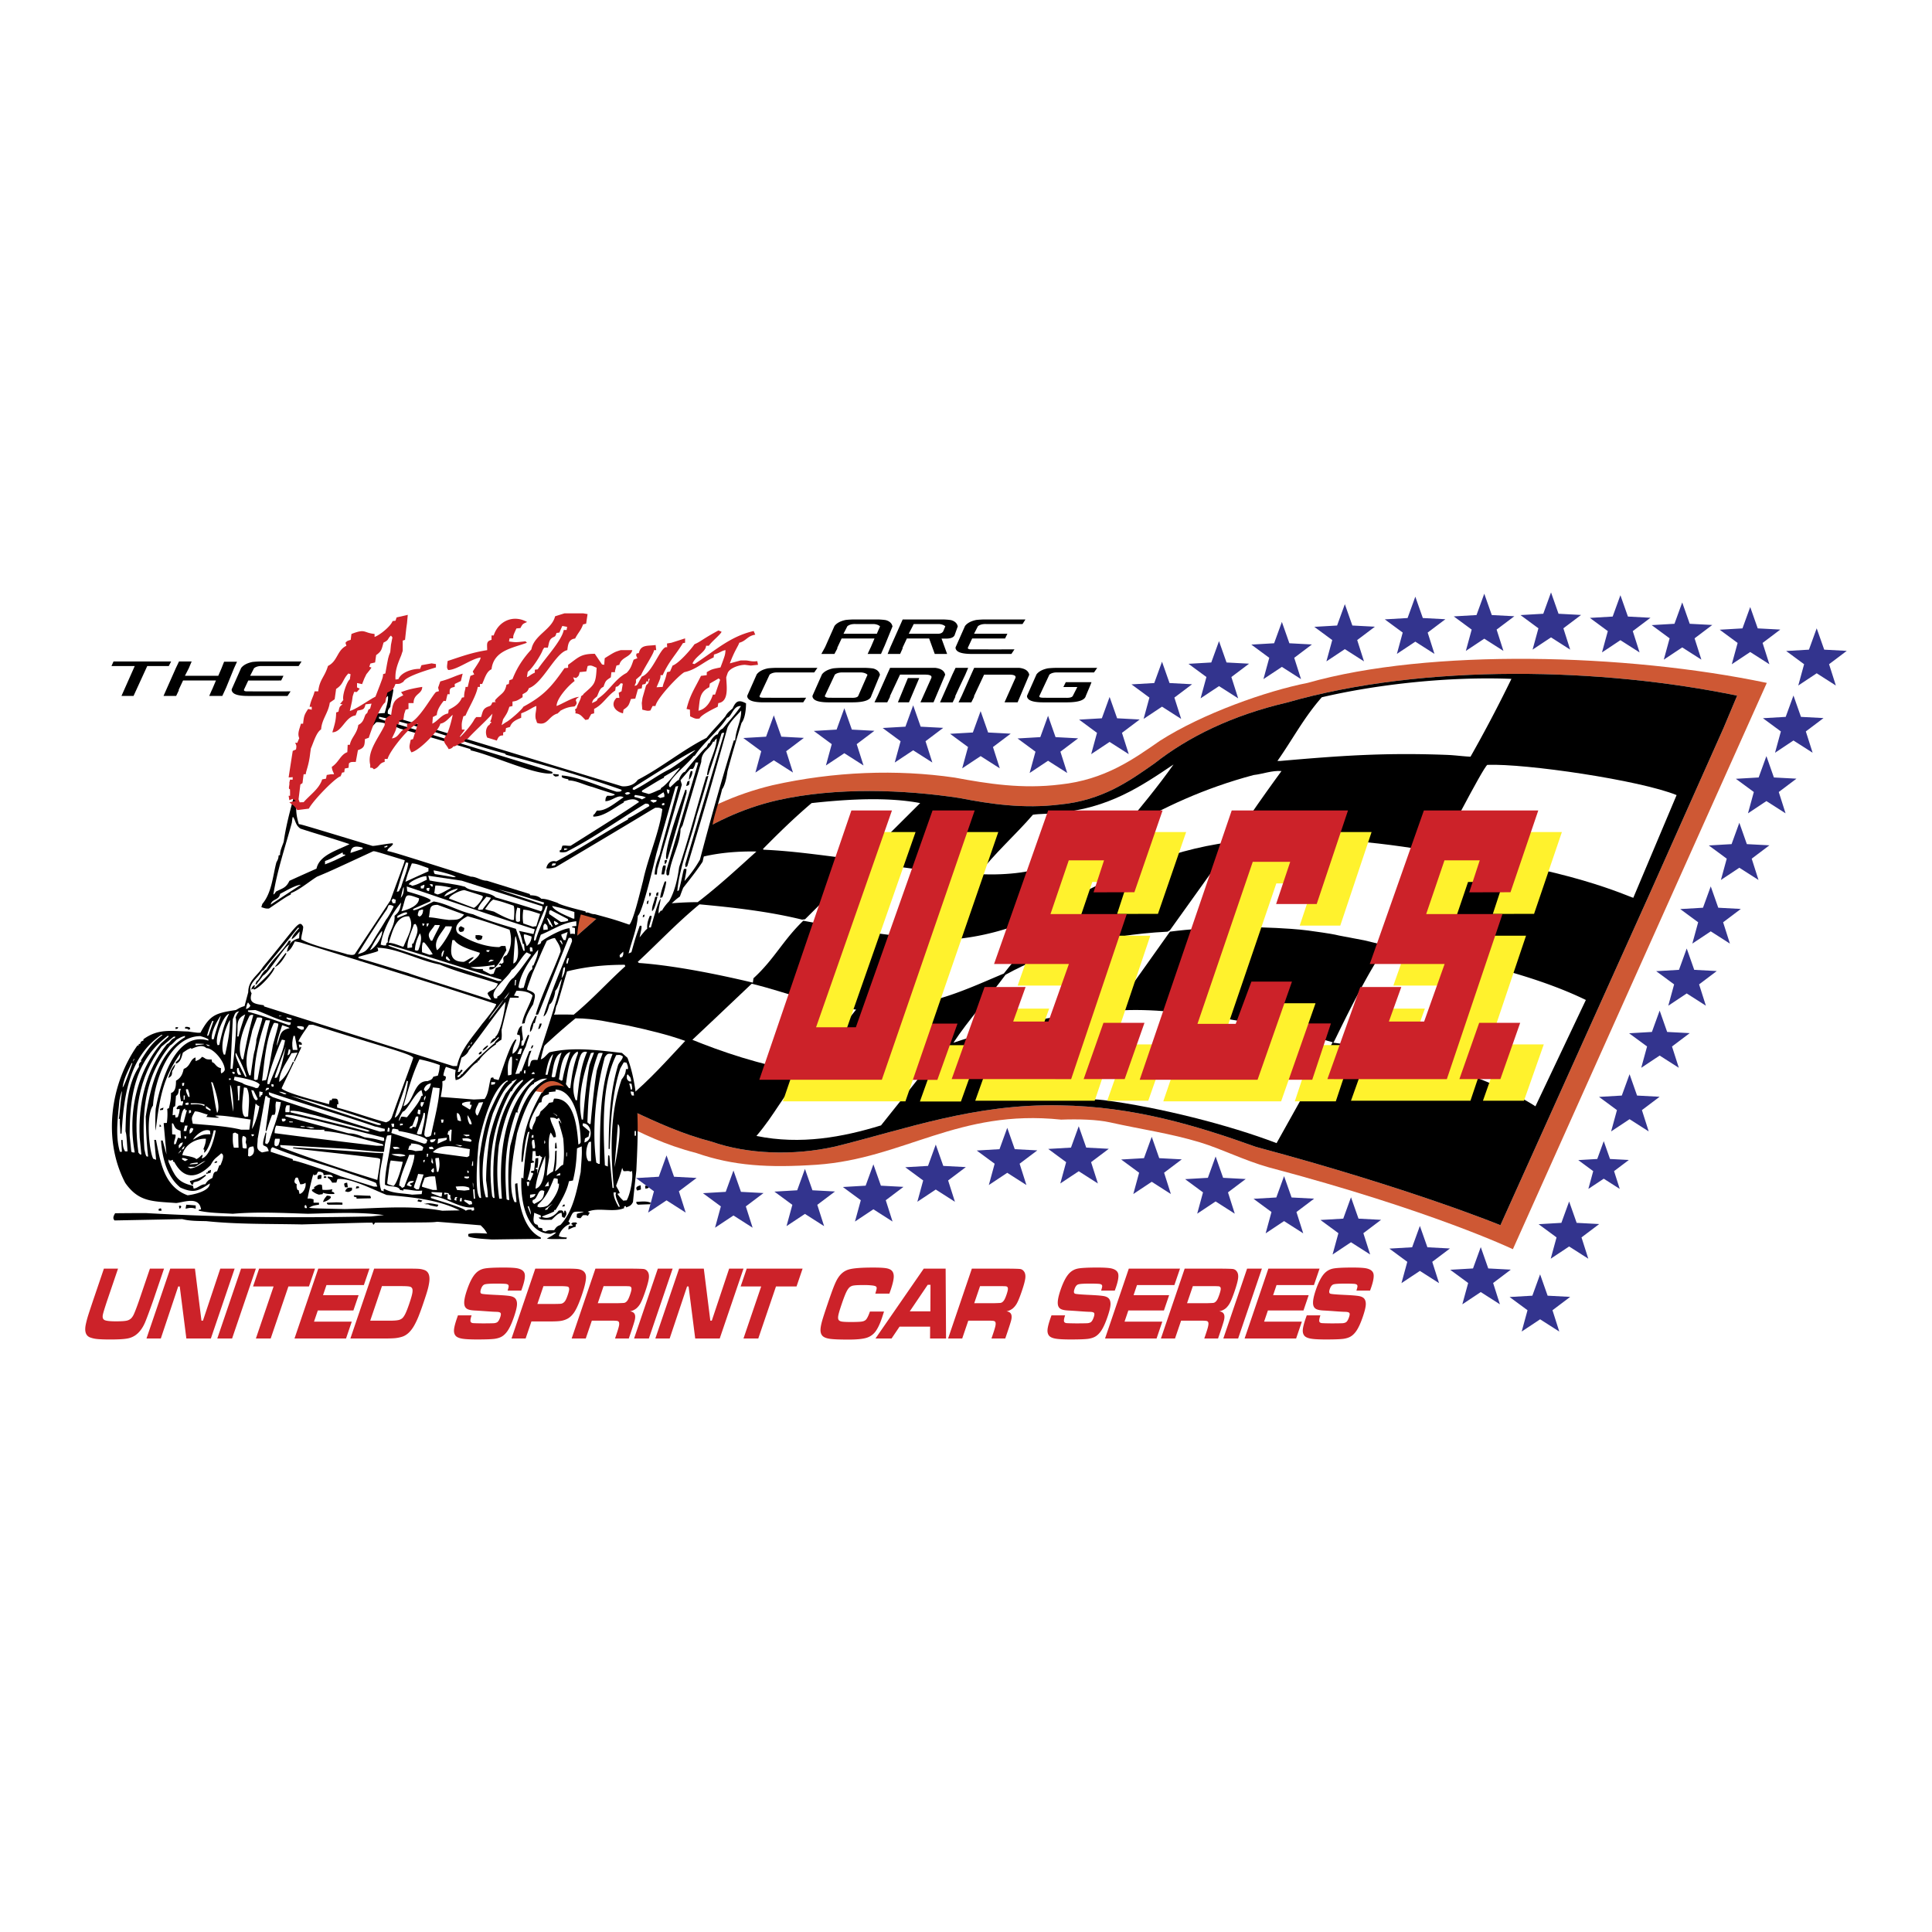 <svg xmlns="http://www.w3.org/2000/svg" width="2500" height="2500" viewBox="0 0 192.756 192.756"><g fill-rule="evenodd" clip-rule="evenodd"><path fill="#fff" d="M0 0h192.756v192.756H0V0z"/><path d="M37.35 109.083l2.9 1.672s9.056-2.726 13.792-1.78c6.511 1.526 8.997 4.396 15.449 6.068 3.67 1.271 7.162 1.489 12.017 1.162 8.701-.617 14.091-5.579 24.36-4.499 1.734-.065 3.6-.011 4.871.273 3.189.71 6.031 1.099 8.986 1.995 2.156.654 4.373 1.787 6.828 2.485 16.336 4.323 24.387 8.175 24.387 8.175l25.334-56.501c-14.029-2.943-33.68-3.452-45.814 0-4.084.799-10.477 3.052-14.738 5.777-2.664 1.853-5.506 3.888-9.945 4.36-3.789.472-7.221-.073-10.536-.69-5.742-.836-12.016-.618-18.172.763-3.788.909-7.043 2.471-9.647 4.288L37.35 109.083z" fill="#ce5834"/><path d="M125.309 114.425c-5.979-2.145-12.252-4.033-19.533-4.143-8.523-.182-15.39 2.362-22.434 4.106-4.203.944-8.761.763-12.312-.473-6.038-1.562-9.944-4.688-16.219-6.177-4.32-.908-10.181-.218-13.732 1.417-.414-.108-.947-.291-1.006-.545l6.511-5.705 10.004-8.684 11.72-10.283c2.545-1.708 5.623-3.27 9.293-4.106 5.86-1.308 12.608-1.054 18.113-.218 3.137.618 6.453 1.09 10.004.654 4.262-.399 6.984-2.361 9.471-4.105 3.373-2.652 7.754-4.796 13.199-6.068 13.793-3.96 31.609-3.452 44.928-.69l-1.361 3.234-7.4 16.605-14.857 32.993c-.003 0-8.821-3.633-24.389-7.812z" fill="#fff"/><path d="M125.309 114.425c-5.979-2.145-12.252-4.033-19.533-4.143-8.523-.182-15.39 2.362-22.434 4.106-4.203.944-8.761.763-12.312-.473-6.038-1.562-9.944-4.688-16.219-6.177-4.32-.908-10.181-.218-13.732 1.417-.414-.108-.947-.291-1.006-.545l6.511-5.705 10.004-8.684 11.72-10.283c2.545-1.708 5.623-3.27 9.293-4.106 5.86-1.308 12.608-1.054 18.113-.218 3.137.618 6.453 1.09 10.004.654 4.262-.399 6.984-2.361 9.471-4.105 3.373-2.652 7.754-4.796 13.199-6.068 13.793-3.96 31.609-3.452 44.928-.69l-1.361 3.234-7.4 16.605-14.857 32.993c-.003 0-8.821-3.633-24.389-7.812z"/><path d="M133.051 104.013c-4.912-1.453-15.396-3.625-21.492-3.188-2.191 2.798-3.967 5.741-5.92 8.611 1.361.255 3.02.146 4.498.327 5.447.69 12.49 2.471 17.227 4.287 0 0 3.672-6.561 5.576-10.028.062-.111.051.091.107-.015.574-1.048-.203.312.004.006zM87.9 112.28c1.894-2.397 3.906-4.832 5.741-7.266-1.657.326-3.019 1.125-4.735 1.562-2.664.654-5.979 1.018-8.879.69-2.012 2.145-2.663 3.852-4.558 6.068 4.44.909 8.643.11 12.431-1.054zM68.366 103.851c-1.716-.617-3.669-1.089-5.682-1.525-1.716-.291-3.314-.727-5.268-.727-1.953 1.599-3.669 3.233-5.387 4.905 1.125.29 2.604.29 3.789.581 2.486.473 4.794 1.562 6.866 2.435 2.19-1.817 3.906-3.78 5.682-5.669zM79.85 106.867c1.953-2.035 3.966-4.069 5.564-6.141-3.966-.399-6.688-1.672-10.418-2.58-2.012 1.926-5.919 5.596-5.919 5.596 2.663 1.09 6.925 2.58 10.773 3.125zM111.281 100.618l5.445-7.667c4.068-.524 8.307-.548 12.064-.28 1.361.097 2.068.213 3.125.365.32.045 1.287.195 1.68.303l2.52.478 2.275.551c1.895-3.052 3.314-6.213 5.209-9.265 12.844 1.417 18.941 4.396 19.355 4.469l4.32-10.246c-3.67-1.49-15.033-3.161-18.881-3.016-.414.218-4.795 8.756-4.795 8.756-6.393-1.163-13.082-1.781-20.422-1.126-.117-.472 4.678-7.013 4.678-7.013-.949-.073-1.836.291-2.783.399-4.912 1.309-9.057 3.234-12.844 5.487l-.238-.073c1.775-2.144 3.553-4.287 5.092-6.467-3.197 2.144-6.453 4.396-11.662 4.833-.709.109-1.715.072-2.367.182-1.717 1.998-3.906 3.924-5.387 5.923 6.098.291 9.412-1.562 13.141-3.706l.533-.254h.355l-5.328 6.613c4.914-2.435 9.768-4.979 16.396-5.85l.178.109-6.215 8.684-.236.146c-6.512.327-11.779 1.889-16.16 4.288-1.658 2.253-3.729 4.542-5.209 6.795 4.855-1.639 10.183-2.801 16.161-3.418z" fill="#fff"/><path d="M100.152 97.13c1.658-2.108 3.611-4.216 4.973-6.359-3.492 1.671-7.695 3.197-12.904 3.016-.296.364-.77.545-.947.908l-5.031 5.705c.533.182 1.361.219 2.131.145 4.853-.255 8.227-1.926 11.778-3.415zM57.238 101.235c1.894-1.562 3.374-3.234 5.149-4.833l-.059-.146c-3.019 0-5.505.437-7.813 1.309-1.657 1.417-3.314 2.798-4.735 4.215 2.308-.436 5.09-.617 7.458-.545zM75.173 97.602c2.072-1.89 2.96-3.815 4.972-5.741 3.907.727 7.695 1.454 11.838 1.708 1.775-2.071 3.552-4.143 5.09-6.177-1.48-.182-3.019-.327-4.439-.509l-6.393-.872-.414.218-5.505 5.486-.296.037c-3.255-.8-6.688-1.199-10.24-1.527-2.249 1.854-4.084 3.815-6.156 5.741l.119.11c3.611.254 8.168 1.198 11.365 1.962l.059-.436zM69.609 90.008c2.13-1.636 3.965-3.343 5.86-5.051-3.492-.073-7.104.581-8.938 2.144l-4.203 3.706h.059c2.25-.472 4.795-.799 7.222-.799zM91.806 80.124c-3.255-.617-7.162-.399-10.832 0-1.717 1.454-3.314 3.016-4.854 4.579l.059.072c3.315.146 6.393.654 9.649 1.018l.651-.364 5.327-5.305zM146.713 75.496a138.486 138.486 0 0 0 4.082-7.765c-6.211-.248-13.34.529-18.918 1.835-1.781 2.012-2.932 4.236-4.428 6.354h.289c6.037-.529 10.463-.847 16.732-.6.747.035 1.495.141 2.243.176zM138.391 94.39s12.016 1.563 19.83 5.378l-5.031 10.61s-6.764-4.635-20.143-6.343c0 0 3.685-7.756 5.344-9.645z" fill="#fff"/><path d="M49.078 123.665c-.532-.044-2.02-.098-2.356-.319v-.229c.523-.15 1.284-.062 1.887-.045-.274-.442-.274-.442-.655-.823-1.443-.124-2.887-.239-4.331-.354-.496.071-.496.071-6.199.089-.053.071-.106.142-.15.213-.071-.062-.071-.062-.098-.195-.168-.035-.168-.035-7.058.159-3.197-.07-6.412 0-9.529-.327-.797-.018-1.683-.009-2.4-.204l-6.757.133c-.239-.238-.062-.504.053-.717 1.019-.01 2.037-.018 3.055-.018 7.439.425 14.958.496 22.467.336l1.302-.133c-2.515-.346-5.119-.186-7.589-.133-2.542-.08-5.004-.213-7.492 0-1.134-.07-2.382-.07-3.41-.31.009-.035.018-.071.036-.098.062-.009.133-.018.204-.026-.186-1.338-1.665-.727-2.471-.638-2.373-.177-3.737-.08-5.092-2.011-2.258-4.312-1.497-9.83 1.195-13.683a.75.75 0 0 1 .15-.044v-.133h.133c.088-.257.106-.266.336-.336v-.133c1.452-1.063 2.71-.824 4.481-.771.93.133.93.133 1.213.114.947-1.762 1.479-1.947 3.533-2.258.46-.266.46-.266.868-.398.115-.461.239-.921.363-1.373 0-1.222.913-1.62 1.47-2.532 3.392-4.065 3.596-4.8 4.012-4.012 0 .417-.194.851-.194 1.267 1.187.646 3.223 1.063 4.649 1.505.222.018.434.106.682-.018l3.56-5.367c1.134-3.135 1.399-3.737 1.435-4.012-2.94-.903-2.94-.903-3.144-.903-4.339 2.01-4.339 2.01-5.615 2.542-.752.47-1.797 1.346-2.604 1.639v.133c-.469.239-.469.239-2.178 1.399-.372.044-.558-.089-.762-.125a3.37 3.37 0 0 1 .098-.336c.947-1.116 1.044-2.816 1.399-4.145.168-.301.204-.398.221-.682.044-.018.098-.036.15-.053-.053-.363.284-1.036.363-1.337.284-2.01.903-4.064 1.443-6.013.045-.018.089-.036.142-.053 0-.39-.115-.699-.115-1.019.275-.318 1.514-1.674 1.842-1.735v-.133c.133-.036.133-.036 3.242-2.949.514-.664 1.151-1.01 1.62-1.683.656-.469 1.373-1.515 2.09-1.585-.23.78-2.4 2.489-3.339 3.135-.266.771-1.957 1.461-2.205 2.214-.106.018-2.736 2.303-2.878 2.736.204-.035.47-.239.673-.266-.026.213-.186.337-.345.496-.266.603-.266.603-.443 1.319.115.018.115.018.319-.08v-.132c2.187-1.612 4.454-3.339 6.252-5.411a1.42 1.42 0 0 1 .097-.204c.452-.115.779-1.009.868-1.408l.814-.053c.124-.514.39-1.249.319-1.718-.646.655-1.815 1.62-1.984 1.859-.23.195-2.143 1.824-2.223 2.125-.593.115-1.257 1.453-1.877 1.603v.133c-.576.115-1.081 1.187-1.736 1.399.124-.381 1.886-2.055 2.276-2.205v-.133h.133c.23-.46 3.082-3.029 3.348-3.144.08-.416 2.276-2.223 2.365-2.302.08.009.159.018.239.035-.035.47-.301 1.435-.301 1.736-.186.248-.292.319-.248.682.452.177.904.363 1.355.549 7.333 2.223 14.665 4.455 21.998 6.687.549.053 1.23-.115 1.585-.646 2.374-1.222 4.499-3.002 6.854-4.18.584-.735 1.284-1.426 1.887-2.152.186-.372.416-.514.717-.788.319-.726.603-.903 1.338-.505 0 .54-.08 1.488-.452 1.957-.469 1.541-.974 3.206-1.399 4.818-.062.434-.23 1.408-.54 1.798-.274 1.24-.832 2.577-1 3.879a27.334 27.334 0 0 0-.939 3.347c-.611.93-1.249 1.727-1.939 2.604a23.55 23.55 0 0 0-.327.868c-1.072.753-1.647 1.683-2.48 2.736-.212.647-.425.735-.983 1.125-.151.283-.151.283-.824 1.018-.062.266-.062.266-.434 1.072h-.133v.133c-.186.036-.372.071-.549.115a2.374 2.374 0 0 0-.053.151c-.478.026-.673-.062-1.019-.187-.009-.053-.018-.106-.018-.15.638-.7 1.4-1.736 1.32-2.754-3.091-1.018-3.091-1.018-4.712-1.47-.186.656-.354 1.523-.354 2.25-1 3.25-1.532 5.251-2.001 6.722-.222.318-.098.734-.407 1.143-.346 1.426-.921 2.859-1.231 4.339.328-.08.576-.487.868-.7 2.409-.558 4.738-.212 7.227.062.177.16.363.319.549.487 1.275 3.409 1.063 7.545.886 11.247-.115 1.045-.23 2.09-.336 3.144-.168.337-.336.425-.7.531v-.133l-.186.054v.159c-1.107.461-2.568-.115-3.622.354.062.035.124.07.195.106a8.466 8.466 0 0 0-.186.31c-.15-.08-.15-.08-.496-.062l-.239.293c-.479-.027-.363-.08-.363-.426.15-.088.62-.15.682-.221-1.249 0-.965-.133-1.523.982l.133.106v.159c-.443.098-1.037.753-1.081 1.196.266.097.266.097.797.132-.018.045-.036.089-.053.143-1.683.018-1.683.018-1.948-.045.337-.186.664-.336.93-.602-.195 0-.195 0-.531.133-2.595 0-3.046-3.596-2.94-5.58.133 0 .133 0 .195.098.097-1.691.266-3.1.611-4.711-.053.018-.106.035-.15.053-.301.912-.381 1.975-.522 2.958h-.133c.053-2.675.726-4.641 2.01-6.881.044-.018.088-.035.142-.053.292-.735 1.399-.798 2.125-.585-2.604-2.196-4.207 3.02-4.711 4.676-.274 1.639-1.027 5.296-.248 6.863h.195c-.15-1.585-.15-1.585-.133-1.833l.221-.053c.106 1.78.479 4.534 2.338 5.419v.134c-1.633.019-3.262.037-4.882.063z"/><path d="M54.426 122.868c-.089-.026-.177-.053-.266-.07-.026-.089-.053-.178-.071-.267a32.038 32.038 0 0 1-.354-.053c-.044-.098-.08-.194-.115-.283-.62-.089-.311-.851-.328-1.195l.665.265v.195h-.204c.089.328.913.23 1.275.239.319-.266.593-.655 1-.699l.054.407c.071.035.15.07.23.105.195-.292.266-.398.115-.717h-.133c0 .204 0 .204-.062.204-.08-.328-.292-.222-.487-.222-.381.531-1.106.938-1.691.61.363-.168.806-.292 1.24-.53v-.134h.133c.549-.867 1.151-1.912 1.337-2.869.133-.026.266-.053.398-.07.283-1.134.354-2.055.408-3.206.15-.071.31-.142.469-.204.026.735.026.735-.106 2.577-.363 1.736-.744 3.924-2.019 5.261-.363.133-.408.222-.62.522-.461.028-.478-.061-.868.134z" fill="#fff"/><path d="M56.702 122.664c.009-.114.027-.229.044-.345.354-.018.354-.018.416-.089-.062-.035-.115-.071-.168-.106.071-.203.328-.159.531-.15.009.053.026.106.044.159a.53.53 0 0 0-.125.018c-.009.08-.009.159-.009.248-.334.053-.503.204-.733.265z"/><path d="M52.957 121.194c-.106-.274-.213-.549-.311-.814.036-.018.071-.035.106-.054.089.275.24.523.205.868z" fill="#fff"/><path d="M15.841 120.796l-.027-.159c.168-.089.168-.089.266-.054.009.071.018.142.036.213h-.275z"/><path d="M44.127 120.796c-3.25-.594-6.527-.222-9.733-.168-3.206-.071-3.206-.071-3.569-.133.363-.213.514-.23 1-.302v-.203h-.54v-.328c-.274-.089-.398-.106-.593-.071.027-.336.531-2.471.593-2.471v.134c.089-.019.186-.036.283-.054.053-.106.106-.204.169-.301.212 0 .23-.018.504.133.018.07.036.142.053.222.283-.01.797-.213.93.203-.177-.026-.354-.054-.531-.071v.133c.195.098.274.195.452.479.133-.009.274-.009.416-.009.036-.124.071-.239.116-.354 1.257-.142 3.515 1.037 4.897 1.586 2.409.221 5.012.407 7.289 1.541-.585.008-1.16.016-1.736.034zM46.464 120.796c-.221-.337-3.072-1.099-3.471-1.275v-.133c1.205-.168 2.807 1.258 4.278 1.071.044.204.044.204.009.302a1.969 1.969 0 0 0-.213.035c-.009-.044-.018-.08-.018-.115-.372.008-.372.008-.585.115zM54.426 120.725l-.053-.079c.248-.187.505-.372.762-.559-.133.151-.469.381-.505.576-.071.018-.142.035-.204.062z" fill="#fff"/><path d="M17.913 120.592c-.026-.088-.044-.177-.062-.266a.647.647 0 0 1 .141-.044l.098.098c-.079.168-.079.168-.177.212zM18.516 120.592c.018-.133.044-.266.071-.398.31.018.62.045.938.071v.327c-.442-.142-.655-.071-1.009 0z"/><path d="M30.418 120.53a1.754 1.754 0 0 1-.036-.213.5.5 0 0 1 .098-.097c.097.079.097.079.142.31h-.204zM53.824 120.459c-.071-.026-.142-.044-.203-.062.009-.071.018-.142.035-.204.859-.762 1.195-1.611 1.612-2.63.168-.009.168-.009.381.062v.479c.036-.009.071-.018.115-.026.071.673-.637 1.754-1.133 2.214-.329.132-.329.132-.807.167z" fill="#fff"/><path d="M43.595 120.397c-.708-.142-.708-.142-.867-.239-.346 0-.541-.071-.284-.054.354-.132.85.018 1.284.089-.035.133-.035.133-.133.204zM56.1 120.397c.044-.15.044-.15.204-.248.018.053.036.115.062.177a3.6 3.6 0 0 0-.266.071z"/><path d="M61.715 120.397c-.284-.479-.514-1.001-.496-1.435.088 0 .177.009.266.018-.221.248.221 1.071.363 1.417h-.133z" fill="#fff"/><path d="M32.765 120.193c-.053-.026-.097-.053-.142-.071v-.132c1-.045 1-.045 1.541 0v.203h-1.399z"/><path d="M46.801 120.193c-.062-.097-.363-.248-.514-.398a.485.485 0 0 1 .089-.098c.212.045.425.089.646.134.08.15.08.15.071.318-.097.009-.194.027-.292.044z" fill="#fff"/><path d="M63.654 120.193c-.204-.133-.16-.168-.16-.292.461 0 .921-.106 1.426.089a1.047 1.047 0 0 0-.044.159c-.407.009-.814.027-1.222.044z"/><path d="M53.292 120.122c-.062-.062-.115-.123-.168-.177l.026-.221c.576-.08.443-1.249 1.16-.895-.079.833-.282.904-1.018 1.293z" fill="#fff"/><path d="M32.225 119.928c.106-.292.106-.292.389-.638.886.018.08.567-.389.638zM41.993 119.928c-.115-.026-.23-.053-.337-.07.027-.133.027-.133.115-.187.124.035.248.071.381.115-.053.045-.107.089-.159.142z"/><path d="M45.863 119.857c.018-.115.044-.23.071-.337h.133v.337h-.204zM45.535 119.795c-.071-.026-.142-.053-.203-.07.018-.089.044-.178.07-.266.133-.045.133-.045.239 0a1.051 1.051 0 0 0-.098.079c-.008.08-.008.168-.008.257zM62.184 119.795c-.062-.098-.23-.177-.585-.682.071-.026.151-.054.23-.071-.097-.318-.221-.442-.354-.717.009-.16.266-.611.602-1.807.035.105.08.212.124.318.239.054.434-.079.735.071.035-.035.07-.071.106-.098.168.593-.159 2.374-.522 2.949-.115.011-.23.019-.336.037zM44.933 119.725c-.098-.045-.195-.08-.284-.115 0-.169.009-.328.018-.487a4.52 4.52 0 0 0-.336.07v-.203c.133.018.274.035.416.053.018.045.035.098.053.15.044.01.088.027.142.045 0 .105-.062.31.106.434a.773.773 0 0 0-.115.053zM50.68 119.725a.793.793 0 0 0-.133-.062c-.266-3.144-.115-5.783.939-8.696.15.035.15.035.23-.026-.035-.019-.071-.027-.098-.036.195-.699 1.036-2.639 1.656-2.763a.44.44 0 0 1 .018-.115c.522-.257.691-.442 1.311-.407-2.453 1.178-3.029 4.312-3.693 6.704-.23 1.833-.248 3.472-.098 5.402l-.132-.001z" fill="#fff"/><path d="M35.572 119.591v-.132a2.549 2.549 0 0 0-.266-.071v-.133c.496-.018 1.027.044 1.621.044.089.16.089.16.053.257-.469.009-.938.017-1.408.035z"/><path d="M47.271 119.591c-.027-.318-.054-.628-.071-.938h.142c.018.31.036.619.062.938h-.133zM49.812 119.591c-.275-1.895-.239-3.568-.036-5.357.514-2.426 1.213-5.261 3.365-6.642l.186.026c-3.153 2.754-3.595 7.988-3.25 11.973h-.265zM47.873 119.521c-.567-.566-.213-4.552-.106-5.482.301-1.611 1.311-5.525 2.852-6.252a.68.68 0 0 0 .062.106c-.496 0-1.665 2.684-1.842 3.082-.522 1.426-.788 2.94-1.001 4.481 0 1.372-.009 2.647.168 4.064l-.133.001z" fill="#fff"/><path d="M49.21 119.521l-.106-.186c-.487-3.702.097-7.227 1.842-10.441.036-.009.071-.018.115-.018.186-.461.655-.922 1.098-1.16 0 .044.009.088.018.133-2.798 3.011-3.232 7.678-2.833 11.672h-.134zM52.885 119.521v-.328c.177-.025.354-.053.54-.07-.079.309-.3.345-.54.398z" fill="#fff"/><path d="M48.475 119.459c-.771-2.4-.026-6.066.708-8.388.39-.885 1.036-2.541 1.877-3.063 0-.044.009-.079.018-.115l.505-.239c-.381.479-.762.957-1.134 1.443a18.143 18.143 0 0 0-1.611 4.42c-.187 1.443-.337 2.745-.337 4.26.142 1 .142 1 .177 1.683l-.203-.001zM43.923 119.388c-.292-.115-.585-.221-.868-.328v-.133c.354.019.708.036 1.072.062-.027.133-.044.266-.062.398l-.142.001zM18.719 119.255c-2.382-.868-2.728-3.392-3.153-5.518-.062-.009-.124-.009-.177-.009l.187 1.983-.292-.105c-.443-.895-.717-4.401-.018-5.305.151-2.516 1.674-6.926 4.729-6.926.487.15.487.15.797.311v.133c-3.418-1.045-4.827 4.489-5.251 6.757-.062.602-.053 2.231-.009 2.196.381-3.064.665-5.146 2.471-7.679-.053.532-.062.541-.469.877.009.045.018.098.026.151.479-.178.549-.639.69-1.099.47-.319.47-.319.806-.47.009.026.018.062.036.098.381-.159 1.08-.496 1.497-.08.717 0 1.886 1.408 1.833 2.205-.133.204-.133.204-.354.319-.044-.194-.044-.194-.018-.522-.522-.098-.584-.54-.885-.594l-.053-.274c-.726.019-.549-.124-.957-.266-.222.274-.345.319-.646.425v-.362c-.584.194-.469.876-1.178 1.142-.124.541-.274.895-.771 1.179 0 .38-.009 1.106-.496 1.222 0 .54-.071.966-.212 1.523-.062.018-.115.044-.168.07.044.443.026.886-.036 1.399-.106 0-.212.009-.319.018.088 1.036.186 2.081.284 3.126-.133-.469-.257-.93-.381-1.39h-.168c.115 1.611.54 3.56 1.93 4.693 1.329.593 1.771.354 2.94-.407-.001.772-1.648 1.116-2.215 1.179z" fill="#fff"/><path d="M31.826 119.192a1.75 1.75 0 0 1-.699-.38v-.115l.266-.133-.08-.106c.239-.133.478-.39.806-.23l.053.479c.301.018.593.018.992-.053-.026.07-.044.15-.062.229.071.026.142.053.222.08.009.053.026.106.044.159-.487.018-.735.018-1.125-.115a.734.734 0 0 0-.062.142c-.125.008-.24.026-.355.043z"/><path d="M41.116 119.192c-1.054-.168-1.904-.105-2.771-.575a.417.417 0 0 0-.089.089c.018.044.035.098.053.15-.088-.026-.177-.053-.266-.071-.425-1.204.036-2.56.204-3.737-.47.027-4.349-.301-8.962-.575a.282.282 0 0 0-.071.071c.071.07 4.817.531 8.493 1 .071.026.142.054.221.089.018.213.018.213-.283 2.09A161.586 161.586 0 0 1 28 114.455a16.55 16.55 0 0 1-.053-.213l6.616.372c3.48.328 3.48.328 3.746.301.071-.575.124-1.098.319-1.62l.416-.054c-.062 1.63-.638 3.277-.638 4.951.398.266 1.355.062 1.506.531.106.018.221.035.336.062v-.132c.726.018 1.089.212 1.877.132-.018.115-.036.23-.053.354l-.956.053zM29.886 119.122a7.556 7.556 0 0 1-.088-.381c-.045-.009-.08-.018-.116-.018-.097-.257-.097-.257-.08-.585-.363-.142-.186-.425-.115-.62.133-.044.133-.044.23-.009.08.213.159.426.239.647.177 0 .328-.01.522-.151.099.391-.193 1.037-.592 1.117z" fill="#fff"/><path d="M34.704 118.927c-.097-.026-.186-.053-.274-.07.142-.337.301-.398.691-.363v.248c-.213.15-.213.15-.417.185z"/><path d="M46.332 118.785c-.248-.026-.496-.044-.735-.062-.044-.115-.089-.23-.133-.337.39-.026.921-.097 1.355.115 0 .071.009.142.018.222-.169.018-.337.036-.505.062z" fill="#fff"/><path d="M63.583 118.785c-.284-.362.08-.46.336-.531l.026.425-.362.106z"/><path d="M43.188 118.724l-1.08-.318c-.018-.151-.018-.151.266-.904.39-.115.549-.15 1.036-.133l.186 1.355h-.408zM41.523 118.653l-.23-.178c-.009-.159.319-.895.425-1.355.177.018.354.036.54.062-.16.487-.319.975-.469 1.471h-.266zM19.322 118.591c-.027-.098-.054-.195-.071-.292-1.576-.328-1.842-1.037-2.436-2.374v-.274c.106.213.195.15.434.062 0 .062.009.125.018.187.035 0 .07.009.115.018.921 1.745 2.231 1.728 3.631.328.38-.744.602-.727 1.054-1.178.416.132.053.867-.071 1.187-.044 0-.08 0-.116.009-.079.194-.15.39-.221.594-.408.07-.337.265-.47.663-.416.23-.46.239-.708.629-.469-.003-.672.37-1.159.441z" fill="#fff"/><path d="M35.501 118.591c.018-.08.036-.15.053-.222.08-.009.16-.009.239-.009.009.053.026.106.044.159-.114.018-.23.045-.336.072z"/><path d="M47.2 118.591c-.018-.204-.026-.407-.035-.603.07.124.07.124.035.603zM53.425 118.591c.08-1.072.584-2.312.966-3.277.062.744-.036 3.109-.966 3.277z" fill="#fff"/><path d="M64.389 118.591l-.026-.292h.38c0 .292-.141.257-.354.292z"/><path d="M40.115 118.52c-.142-.168-.142-.168-.292-.239.124-1.045.655-2.107 1.001-3.063h.522c0 .797-.727 2.364-1.01 3.196a4.59 4.59 0 0 0-.221.106zM61.112 118.52a480.776 480.776 0 0 1-.31-3.206c-.044-.026-.089-.044-.125-.062-.018.372-.026.753-.035 1.134a3.922 3.922 0 0 0-.292-.115c-.151-3.419-.398-7.935 1.133-11.008.284 0 .328-.08.655.133 0 .283-.31.531-.46.832-.824 2.71-.93 5.509-.956 8.404h.106c.097-2.647.239-5.57 1.054-8.015.115-.212.23-.425.354-.628.088.008.177.018.274.035.062.186.177.363.142.637h-.204c-.026.426-.133.665-.425 1.027-1.178 3.312-1.133 7.28-.779 10.831l-.132.001z" fill="#fff"/><path d="M34.43 118.458c-.088-.23-.115-.248-.062-.407.089-.027.177-.045.266-.062.018.15.044.311.071.47l-.275-.001z"/><path d="M37.308 118.387l-3.348-1.036c-.735-.336-4.473-1.62-4.747-1.567v-.133c-.735-.248-1.47-.496-2.205-.735.018-.283-.009-.301.186-.46 1.869.797 4.118 1.461 6.102 2.09 3.941 1.337 3.941 1.337 4.224 1.488.036.114.08.229.125.354l-.337-.001zM40.983 118.387a46.387 46.387 0 0 1-.398-.133c.15-.372.274-.46.717-.416-.133.195-.221.186-.381.213v.142c.133.026.133.026.16.124a.364.364 0 0 0-.098.07zM54.355 118.387c.115-.177.23-.354.354-.522l.053.461a5.099 5.099 0 0 0-.407.061zM39.247 118.325c-.531-.168-.531-.168-.62-.257.248-1.948.248-1.948.354-2.285.398.044.797.089 1.205.133-.071.39-.576 2.231-.939 2.409zM52.62 118.325c-.026-.142-.053-.274-.071-.408h.275a5.68 5.68 0 0 0-.071.408h-.133z" fill="#fff"/><path d="M19.118 118.192c-.186-.311-.186-.311-.159-.363.566-.159 1.019-.311 1.567-.646v.133c-.558.425-.531.496-1.204.646-.027.071-.054.15-.071.23h-.133z"/><path d="M52.823 117.855v-.133h-.204c.15-.558.363-1.16.337-1.674a3.69 3.69 0 0 1 .336-.07c-.018-.054-.035-.106-.053-.151a1.286 1.286 0 0 0-.151-.044c.018-.318.036-.629.062-.938h.274c.009.159.027.318.045.487.088 0 .186.009.283.018a.793.793 0 0 1 .08-.089c.106.133.106.133.257.186-.133.541-.372 1.09-.505 1.736.009-.178.018-.354.036-.531h-.133c-.018-.053-.036-.098-.044-.142.053 0 .115 0 .177.009.071-.372.088-.664.08-.992a9.637 9.637 0 0 0-.275.054l-.133 1.204-.292.053a.77.77 0 0 0-.044.15c.194.027.194.027.248.115-.257.646-.257.646-.381.752z" fill="#fff"/><path d="M31.693 117.651c-.026-.221-.026-.221.062-.397.194-.045.194-.045.336 0a4.123 4.123 0 0 0-.044.354c-.124.008-.239.026-.354.043z"/><path d="M46.606 117.59c-.097-.026-.186-.053-.274-.071v-.133h.469v.133a1.246 1.246 0 0 0-.195.071z" fill="#fff"/><path d="M32.295 117.519c.035-.194.044-.203.266-.133v.133h-.266z"/><path d="M54.559 117.315c0-.62.168-1.293.23-1.877 0-.744-.16-1.86.159-2.445.097.16.195.328.292.496.071-.018.142-.035.222-.053 0-.753-.514-1.319-.566-1.931.23.009.416-.026.664.15.062-.044.124-.089.194-.133.239.443.239.443.239.585-.053-.098-.097-.187-.142-.275-.044 0-.089 0-.124.01 0 .186.266.858.469 1.771.071.824.115 1.691-.009 2.595-.39.143-.469.506-.824.647.204-.691.15-1.427.177-2.064-.053.019-.106.036-.15.062-.018.655-.053 1.319-.212 2.02-.309.177-.309.177-.619.442zM55.498 117.315c.142-.195.168-.204.399-.266v.204a6.746 6.746 0 0 0-.399.062z" fill="#fff"/><path d="M20.588 117.12v-.133h.142v-.132a3.24 3.24 0 0 1 .328-.142 3.246 3.246 0 0 0-.044.291c-.143.037-.285.072-.426.116z"/><path d="M46.668 117.05a3.193 3.193 0 0 1-.062-.266c.044.009.097.026.15.044v.177a.304.304 0 0 0-.088.045zM43.188 116.987c-.301-.203-.133-.257.062-.451.044.035.044.035.036.407a.352.352 0 0 0-.098.044zM43.595 116.917c-.177-1.275-.177-1.275-.142-1.373l.336-.026c.062.522.116.814-.062 1.399h-.132zM18.985 116.58c-.089-.062-.177-.114-.266-.168h.726c.336-.168.735-.522 1.054-.575-.567.345-.806.637-1.514.743zM61.316 116.447c.026-.735.098-1.001.328-4.277.496.133-.23 3.772-.328 4.277zM47.067 116.314c.071-.469.071-.469.133-.469v.469h-.133z" fill="#fff"/><path d="M18.923 116.182c.044-.15.593-.168.797-.203v.142c-.266.017-.532.034-.797.061zM43.188 116.12l-.159-.187c.018-.142.035-.283.062-.416.133.453.133.453.097.603zM59.705 116.12a2.344 2.344 0 0 0-.213-.124c-.469-3.383-.018-7.289.85-10.521.257-.363.292-.372.771-.319-1.355 3.418-1.231 7.262-1.275 10.964h-.133z" fill="#fff"/><path d="M21.394 116.049c.018-.053.036-.106.053-.15l.213-.053v.133a2.543 2.543 0 0 0-.266.07z"/><path d="M42.258 115.979l-.026-.222c.053-.018.106-.035.159-.045-.044.222-.044.222-.133.267zM18.454 115.846c-.098-.062-.195-.124-.292-.178 0-.044 0-.088.009-.133.239 0 .319.035.594.169a2.853 2.853 0 0 0-.311.142zM58.704 115.846c-.372-.47-.204-1.497.062-1.904.062-.018.133-.026.204-.035v1.939h-.266zM19.587 115.65c-.151-.23-1.151-.354-1.399-.407.23-1.036 1.337-1.674 2.355-1.63 0 .39-.106.647-.257 1.054.036.01.071.027.106.045l-.027.301c.443-.248.85-1.7.957-2.24h.204c-.098.646-.585 2.63-1.399 2.808.026-.098.062-.195.097-.293-.026-.026-.044-.053-.062-.079-.353.326-.353.326-.575.441zM42.586 115.446v-.336h.142a2.522 2.522 0 0 0-.036.274.786.786 0 0 0-.106.062zM46.606 115.446c-3.277-.434-3.277-.434-3.418-.504.983-.983 2.382-.479 3.685-.293l-.054.683c-.071.035-.142.07-.213.114zM14.637 115.385c-.098-.133-.098-.133-.23-.735-.266-3.861.071-7.297 2.577-10.361.106 0 .541-.478.638-.566.469-.266.469-.266.833-.372v.133c-2.675 1.55-3.445 5.039-3.915 7.908.027 1.302.08 2.622.239 3.994l-.142-.001zM24.874 115.385c-.044-.026-.088-.053-.133-.071.08-.629-.142-.876.531-.938.134.38.116.885-.398 1.009zM39.912 115.385c-.594-.106-.594-.106-.868-.239.31 0 1.036-.089 1.408.133-.072.071-.072.071-.54.106zM56.499 115.385c0-.407 0-.407.062-.407 0 .407 0 .407-.062.407z" fill="#fff"/><path d="M13.973 115.181c-.053-.062-.106-.124-.16-.177-.54-3.808-.018-7.51 2.303-10.583.39-.327.788-.655 1.187-.974.283-.071.283-.071.159-.018-.009.035-.009.079-.009.124-.407.079-.452.496-.788.61-2.125 2.612-2.887 5.96-2.728 9.335.053.558.106 1.115.168 1.682l-.132.001zM17.781 115.11c.053-.15.186-.213.203-.328l.106.054c-.106.089-.212.177-.309.274z" fill="#fff"/><path d="M13.238 114.978a.832.832 0 0 0-.133-.062c-.062-.54-.115-1.071-.168-1.603 0-3.977.532-7.536 3.853-10.007 0 .044.009.088.018.133-.257.229-.514.46-.762.69-2.462 2.958-3.303 7.04-2.604 10.849h-.204zM26.141 114.978c-.673-.311-.434-.655-.434-1.347.257-1.425.514-2.852.771-4.269h.204c0 .036 0 .071.009.115.08.027.168.054.257.089-.15 1.071-.301 2.152-.443 3.232.018.018.036.044.062.071.08-.106.142-.505.576-1.63.08-.009.168-.018.257-.018.204-.47 0-.859.15-1.319.15.018.311.035.47.062-.177 1.213-.806 2.701-1.178 3.95-.062.08-.125.159-.177.239-.071-.036-.142-.062-.213-.089.036-.354.08-.709.125-1.054-.027-.009-.054-.019-.08-.019-.053.258-.336.983-.222 1.275.354.178.381.115.541.576l-.675.136z" fill="#fff"/><path d="M11.962 114.915c-.487-1.638-.186-3.542-.044-5.145.15-.683.15-.683.266-.93-.186 1.266-.266 2.621-.336 2.78.035 0 .071.009.115.018-.044.363.035.806.044 1.47.036-.009.08-.009.124-.009.212-3.666.717-7.669 3.977-9.856.035.009.071.018.115.027-1 .69-1.523 1.487-2.161 2.515.009.035.018.07.035.115-.186.15-.266.239-.23.531-1.187 1.78-1.311 4.295-1.346 6.438.089.31.089.31.204 2.001h-.248c-.257-.416-.204-.744-.257-1.143a.53.53 0 0 0-.125.018c.018.39.044.78.071 1.169l-.204.001zM41.453 114.845c-.337-.098-.337-.098-.735-.133l.133-.398c.044-.018.098-.035.15-.053v-.169c.328 0 .948.053 1.24.398a8.63 8.63 0 0 0-.106.301l-.682.054zM18.117 114.712c.106-.23.106-.23.301-.381-.026.089-.053.177-.08.274-.079.036-.15.072-.221.107zM39.38 114.649c-.159-.105-.159-.133-.159-.229.177.009.505-.045.664.168a9.527 9.527 0 0 0-.505.061zM42.86 114.649a2.787 2.787 0 0 1-.071-.203c.212-.018.372-.15.469.203h-.398zM17.852 114.579l-.027-.293c.168-.212.133-.238.425-.31-.098.329-.142.364-.398.603zM24.334 114.579c-.044-.026-.088-.053-.133-.071 0-.327-.125-1.001.053-1.178.336.106.345.187.256.638.053.177.133.328.089.611h-.265zM53.151 114.579c-.044-.318-.142-.603-.026-.833a.923.923 0 0 1 .168-.035c.106.673.106.673.062.868h-.204z" fill="#fff"/><path d="M55.365 114.579c.027-.531.027-.531.098-.603.062.133.062.133.098.603h-.196z"/><path d="M23.333 114.508c-.15-.531-.106-.947-.097-1.426a1.82 1.82 0 0 1 .221-.089c.097.054.204.106.31.169.009.442.018.895.035 1.346h-.469zM27.548 114.375a14.63 14.63 0 0 1-.159-.106c-.009-.371-.009-.371.062-.655h.452c.009.239.009.239-.133.655-.08.036-.15.071-.222.106zM45.934 114.375c-.177-.062-.354-.114-.532-.168.239.018.487.044.735.071a1.522 1.522 0 0 0-.203.097zM37.574 114.313a718.925 718.925 0 0 1-10.176-1.258c0-.336.044-.487.15-.753 1.532.15 3.197.47 4.809.407v.133c1.86.143 3.941.842 5.836 1.32.018.044.036.098.053.15l-.672.001zM17.382 114.181c-.071-.363.186-.62.124-.975-.115-.018-.221-.026-.328-.035l-.026-1.09h.115c.221.443.186.541.744.735.009.248.027.505.044.762-.106-.026-.204-.044-.301-.062-.071.203-.142.407-.212.619-.054.01-.107.028-.16.046zM57.703 114.181c-.124-1.594-.363-4.667-2.426-4.57-.044.115-.08.23-.115.354-.133.018-.266.045-.399.071-.018.115-.691.771-.824.85-.124.346-.142.479-.451.549-.027.541-.354.753-.399 1.275-.797-.212.443-2.195.717-2.691.071-.019.142-.036.222-.054.044-.593.204-.638.735-.797v-.204c.221-.026.443-.053.665-.07v-.195c2.028.098 2.506 3.578 2.506 5.278-.08.15-.08.15-.231.204zM42.32 114.109a687.713 687.713 0 0 0-3.276-1.071c.036-.142.071-.283.115-.416.159-.018.159-.018.567.07.018.045.036.098.053.15.611.08 2.595.514 2.86.912a8.699 8.699 0 0 0-.106.302l-.213.053zM43.658 114.109l.053-.487c.292-.044.584-.079.886-.115a22.03 22.03 0 0 0-.053.213c-.302.124-.594.257-.886.389zM54.293 114.109l.026-.336c.071.07.071.07.071.274a.402.402 0 0 0-.097.062zM43.055 113.977c-.044-.026-.088-.053-.133-.07v-.195c.177-.026.354-.053.54-.07-.07.255-.212.299-.407.335zM58.305 113.977c.018-.133.035-.266.062-.398.115-.062.23-.124.354-.186.027-.169.062-.337.098-.505-.23-.195-.46-.39-.682-.576 0-.079 0-.159.009-.23.921-.045 1.116 1.683.159 1.895zM46.873 113.906c-.23-.045-.461-.08-.691-.115-.018-.071-.036-.142-.044-.213.327.009.602-.089.912.177a.698.698 0 0 0-.044.151h-.133zM38.247 113.844c-.938-.239-.938-.239-1.877-.372-.603-.238-1.027-.398-1.603-.398-2.099-.566-4.198-1.134-6.288-1.7v-.133c.584-.098 2.063.354 2.807.496 2.338.585 4.676 1.178 7.023 1.771.009.089.018.178.036.267a.327.327 0 0 0-.098.069zM44.862 113.844c-.026-.203-.044-.407-.062-.603-.053-.018-.106-.035-.15-.053l.08-.346h.133v-.133h.204c-.026.372-.053.753-.071 1.134l-.134.001zM19.25 113.711c.283-.47 1.125-1.178 1.7-.895.009.115.027.23.044.354-.858-.025-1.017.151-1.744.541zM18.454 113.641a2.996 2.996 0 0 1-.071-.266h.204a6.532 6.532 0 0 0-.026.203c-.037.018-.072.035-.107.063zM53.018 113.507c.018-.088.044-.177.071-.266h.133v.266h-.204zM42.524 113.445c-.283-.187-.159-.31-.168-.549.275-1.471.549-2.94.833-4.401.222.018.443.044.673.07-.08 1.515-.549 3.162-.85 4.703-.169.169-.302.151-.488.177zM25.14 113.375c-.026-.071-.053-.142-.071-.204h.274a1.047 1.047 0 0 0-.044.159.948.948 0 0 0-.159.045zM46.536 113.375c-.115-.062-.23-.116-.336-.169.204 0 .417 0 .628.009v.115a2.901 2.901 0 0 0-.292.045zM63.317 113.312v-.47h.133v.47h-.133zM43.33 113.241c-.035-.142-.035-.142.053-.31.044.035.044.035.036.266-.036.009-.063.027-.089.044zM41.718 113.171c-.044-.026-.089-.044-.133-.062.213-.69.576-1.417.673-2.072h.133c.071.531-.23 1.532-.337 2.135l-.336-.001zM18.923 113.108c-.027-.345-.018-.354.106-.558.168-.009.168-.009.266.08-.098.258-.142.355-.372.478zM36.644 112.905c-1.807-.505-1.807-.505-7.643-1.922-.018-.053-.036-.106-.053-.15.655-.08 1.736.283 2.479.434 1.754.487 3.516.975 5.278 1.471.062.044.133.088.204.133a2.667 2.667 0 0 0-.265.034zM37.91 112.905c-3.604-1.116-7.217-2.258-10.698-3.445-.124-.07-.239-.142-.354-.212-.018-.098-.036-.195-.044-.284 3.472 1.195 7.032 2.196 10.627 3.437.284.026.611.177.948.222v.229l-.479.053zM38.645 112.905c.018-.133.044-.266.071-.398.044.009.098.026.15.044-.008.115-.017.23-.017.354h-.204zM18.321 112.843c.044-.186.088-.362.133-.54h.266l-.133.54h-.266zM24.068 112.71c-1.479-.363-3.356-.46-4.835-.593-.142-.655-.133-.576.204-1.231.381-.018.824.213 1.293.319-.053.07-.098.15-.142.229 1.036.098 1.036.098 1.302.062l-.425-.159c.266-.178 2.985.292 3.542.363l-.133 1.009-.806.001zM25.14 112.64c.115-.851.239-1.7.363-2.542.222.213.222.213.373.266-.107.663-.374 1.699-.736 2.276zM31.02 112.577c-.177-.062-.354-.124-.531-.177.797.071.797.071.868.142-.115.009-.231.018-.337.035zM40.85 112.577c.071-.212.08-.177.301-.283a78.5 78.5 0 0 1 .346-.886c.071-.009.15-.018.23-.018.035.354-.124.709-.248 1.072-.115 0-.16-.054-.328-.019-.018.045-.026.089-.035.133l-.266.001z" fill="#fff"/><path d="M15.912 112.436l.026-.266c.15.169.15.169.133.222a.943.943 0 0 0-.159.044z"/><path d="M30.09 112.436c-.053-.035-.098-.07-.142-.097.469.035.469.035.469.097h-.327zM39.114 112.436c-.026-.114-.053-.221-.071-.327h.274v.327h-.203zM39.912 112.303v-.194h.274v.133a2.202 2.202 0 0 0-.274.061zM37.706 112.241c-6.429-2.107-6.429-2.107-8.688-2.914 2.967.771 5.951 1.824 8.962 2.781v.133h-.274zM46.873 112.17a1.422 1.422 0 0 1-.213-.912c.168.283.336.505.407.912h-.194zM58.836 112.17c-.08-.07-.159-.133-.23-.194.088-2.479.212-4.588 1.071-6.846.106-.106.239-.08.452-.071-.062.248-.186.435-.593 1.771-.274 1.735-.452 3.542-.611 5.296a.275.275 0 0 0-.089.044zM44.065 112.037a5.496 5.496 0 0 1-.071-.336h.266c-.017.097-.035.194-.044.292a.81.81 0 0 0-.151.044zM18.117 111.976c-.044-.026-.089-.054-.133-.071.009-.062.151-1.354.505-1.284-.009.045-.018.089-.018.133.053 0 .115.009.177.018-.115.398-.222.797-.328 1.205l-.203-.001zM28.886 111.976a.775.775 0 0 0-.053-.089c.124 0 .248.009.381.018v.071h-.328zM38.512 111.976c-1.665-.443-3.33-1.063-4.88-1.471v-.336h.133c-.035-.62-.133-.559-.62-.559l-.053.16h-.195a6.275 6.275 0 0 0-.071.398c-.62-.187-4.455-1.134-4.729-1.595.407-.867.824-1.735 1.24-2.604-.044-.009-.088-.018-.124-.018-.301.673-.69 1.532-1.354 1.993 0-1.072.779-1.967 1.222-2.861.195-.026.398-.044.602-.062-.124.274-.248.549-.363.832l.071.071.665-1.408c-.027-.035-.054-.07-.071-.098-.026.045-.053.089-.071.133-.062-.07-.062-.07-.097-.336.088.009.177.018.274.035.124-.257-.266-.337-.328-.354.292-.549.292-.549 1.045-1.638.133-.01.274-.018.416-.018 6.58 2.107 9.804 2.887 10.007 3.294-.283.886-1.391 3.79-2.152 5.969-.195.312-.239.349-.567.473zM28.212 111.904c-.097-.124-.097-.124-.088-.292h.31c.026.026.053.062.089.098-.098.168-.151.159-.311.194zM39.779 111.843c.07-.39.221-.629.407-.939.398 0 1.178-1.868 1.868-2.143.044.177.089.354.133.54a.942.942 0 0 0-.168.071c-.106.566-1.143 1.735-1.408 2.09-.168.009-.301-.062-.566-.054-.116.159-.098.293-.266.435zM45.863 111.843c-.071-.027-.133-.054-.195-.071-.08-.327-.106-.487-.071-.735.292.054.345.461.407.807l-.141-.001zM58.04 111.701c-.479-2.152.177-4.668.912-6.634.098-.026.195-.044.301-.062-.018.177-.186.478-.451 1.284-.301 1.762-.496 3.568-.629 5.411l-.133.001zM17.515 111.506c-.018-.089-.026-.177-.036-.266-.088-.035-.203.044-.257.018.018-.266.036-.522.062-.779.062-.044.124-.089.194-.124l.08-1.019c.274-.15.248-.434.292-.708h.204c-.186.398-.071.806.009 1.258a5.8 5.8 0 0 1 .195-.027c.026.115.026.115-.071.443-.336-.026-.407-.035-.584.292l.08.08c.071-.019.15-.026.23-.036.027.23-.071.54-.177.824a1.6 1.6 0 0 0-.221.044zM39.38 111.506c.346-1.258.868-2.462 1.205-3.675.035.009.071.026.115.044-.089.851-.638 3.463-1.32 3.631zM24.467 111.435c-.549-.229-.186-2.328-.133-2.939.097.009.195.026.292.044.38.718.159 1.976.132 2.852a2.689 2.689 0 0 0-.291.043zM55.56 111.373c-.133-.159-.133-.159-.398-.31.061 0 .522.212.398.31zM47.607 111.302c-.399-.398.018-.93.168-1.292.142-.019.284-.036.434-.045-.513 1.293-.513 1.293-.602 1.337zM41.789 111.169c-.044-.026-.089-.053-.133-.07.018-.133.036-.266.062-.398.071.009.15.026.23.044l-.027.425-.132-.001zM18.852 111.099v-.328h.204c0 .071 0 .142.009.213-.071.035-.142.07-.213.115zM21.66 111.036c-.266-1.054-.337-2.09-.603-3.072.053.009.106.018.159.035.187.531.86 2.516.444 3.037zM28.479 110.966c-.027-.346-.009-.408.106-.69h.319c-.009.229-.018.46-.018.69h-.407zM23.262 110.903c-.142-.938-.301-1.807-.301-2.674.204.177.372 2.038.301 2.674zM20.995 110.833c-.15-.08-.292-.159-.434-.239-.018-.079-.026-.159-.035-.23.159.045.327.23.487.311-.009.052-.018.104-.018.158z" fill="#fff"/><path d="M15.974 110.771v-.133c.106-.044.222-.088.336-.133a1.646 1.646 0 0 0-.044.222 2.941 2.941 0 0 0-.292.044z"/><path d="M46.873 110.7c-.257-.16-.514-.311-.771-.461 0-.062 0-.115.009-.168.274-.133.442-.15.823-.168-.018.097-.035.203-.053.31.062 0 .124.009.186.018-.098.345-.098.345-.194.469zM42.054 110.435c-.142-.195-.088-.275-.062-.47h.327c-.176.425-.176.425-.265.47zM20.393 110.363c-.452-.274-.93-.168-1.364-.177v-.115c.469 0 .841-.018 1.381.133-.008.053-.017.107-.017.159zM40.248 110.363c.452-1.576.912-3.224 1.603-4.676a13.46 13.46 0 0 1 2.028.575c-.053.567-.053.567-.195 1.055-.16.035-.31.07-.46.115-.115.31-.284.31-.558.434-1.461-.062-1.347 2.205-2.418 2.497zM18.516 110.23l-.027-.159c.239-.08.239-.08.337-.035-.018.062-.026.123-.036.194h-.274zM42.32 109.832c-.026-.346-.035-.283.142-.514.018.168-.026.302-.142.514zM18.321 109.771v-.47h.133c-.018.133-.027.266-.036.398a.366.366 0 0 0-.097.072zM23.732 109.771c.035-.195.035-.195-.044-1.417a2.62 2.62 0 0 1 .266-.018 68.61 68.61 0 0 0-.088 1.435h-.134zM25.538 109.771c-.274-.106-.407-.824-.469-1.01.071.009.151.026.23.044.133.274.274.55.416.833-.035.096-.035.096-.177.133zM57.437 109.771c-.558-1.364.036-2.56.284-3.879.168-.452.23-1.09.85-.939-.664 1.497-.806 3.153-1 4.818h-.134zM47.271 109.699a405.789 405.789 0 0 0-3.295-.257c.08-.514.213-1.08.151-1.55.088-.044.186-.079.283-.115.08-.222.08-.222.062-.372-.08-.035-.159-.07-.23-.097-.018-.151.186-.815.265-.868l.957.318c-.053.363-.097.531 0 1.001.85-.106 1.426-1.417 2.205-1.807v-.133h.133c.053-.301 1.337-1.461 1.674-1.603v-.133c.132-.035.363-.274.54-.337.08-.425.026-.655.026-1.001.54-2.205.54-2.205.841-3.205h.868v-.133c-.16-.027-.319-.054-.469-.071.079-.168.159-.328.248-.487.434 0 1.257.053 1.603.47-.239.921-.938 1.922-1.045 2.825.088-.027.177-.045.266-.062.044-.575.522-1.408.833-1.877.274-1.062.345-1.107-.584-1.453-.018-.15-.018-.15.514-1.62.54-1.205.806-1.939 1.443-3.277.531-.23.531-.23.806-.266.213.39.567.779.567 1.337-.761 2.046-1.824 4.145-2.479 6.278.088.054.088.054.239 0 .7-1.664 2.833-7.217 3.055-7.633h.23c.089.15.089.15.089.354-.974 2.497-2.055 4.906-2.843 7.483.319-.124.505-.886.602-1.204.301-.115.567-1.019.567-1.338.345-.345.345-.814.673-1.204-.602 2.595-1.629 5.481-2.444 8.095-.727-.062-.611.105-.789.61a4.025 4.025 0 0 0-.142.054c-.026-.727.097-.966.328-1.604l-.212.054c-.266.673-.531 1.346-.788 2.019h-.133l-.053.213c-.142.018-.284.035-.416.053.301-.895.602-1.912 1.036-2.736.203-.734.336-.938.336-1.143-.035-.018-.07-.026-.106-.035-.168.318-.31.673-.452 1.054-.071.018-.142.035-.212.054 0-.169.009-.328.018-.487.044-.035.088-.071.133-.098 0-.487-.168-1.045-.08-1.417-.301.054-.425.522-.505.833.08.079.08.079.248.079.204.522-.133 1.63-.7 1.878 0-.603.186-.886.398-1.408-.044-.009-.08-.018-.115-.018-.585.584-1.302 3.1-1.674 4.047-.16-.044-.319-.079-.479-.115-.018-.053-.035-.106-.053-.15a1.6 1.6 0 0 0-.221.044c-.23.664-.195 1.471-.638 2.108l-1.08.053zM18.79 109.434c-.124-.274-.257-.514-.23-.762h.186c.142.416.142.416.177.762h-.133zM25.875 109.434v-.54c.106.018.221.044.336.07-.018.089-.035.187-.053.284-.053.018-.106.035-.151.053v.133h-.132zM63.052 109.301c-.106-.194-.106-.194-.132-.407.097.009.194.026.292.044.009.115.026.239.044.363h-.204zM28.346 109.168l-.531-.239c.274 0 .274 0 .735.168v.071h-.204z" fill="#fff"/><path d="M42.453 108.894c-.053-.062-.106-.124-.16-.178a.78.78 0 0 1 .7-.619c-.106.416-.186.566-.54.797zM26.477 108.831l.106-.292h.248v.115c-.124.053-.239.116-.354.177zM62.919 108.698c-.045-.336-.098-.381-.133-.602.071.009.142.018.221.035.08.416.08.416.044.566l-.132.001zM25.538 108.565c-.336-.186-1.133-.292-1.346-.505-.292-.106-.576-.203-.859-.301.018-.115.044-.23.071-.337.505.054 2.303.381 2.507.798-.054.097-.106.203-.16.31a1.969 1.969 0 0 0-.213.035zM56.764 108.565a12.624 12.624 0 0 1-.301-.398c.151-1 .319-2.896 1.178-3.259l.026.186c-.47 1.188-.611 2.215-.771 3.472l-.132-.001zM12.237 108.495c.08-.824.558-1.719.903-2.436.018 0 .044.009.071.018-.071.186-.797 2.285-.974 2.418zM27.212 108.433c-.044-.026-.088-.053-.133-.07v-.204c.071.009.142.026.221.044v.187c-.035.007-.061.025-.088.043zM18.188 108.362a311.32 311.32 0 0 0-.027-.292c.071-.019.142-.036.222-.045l-.027.274a1.009 1.009 0 0 0-.168.063zM49.006 108.229v-.266h.407l-.053.212-.354.054zM26.681 108.158c-.08-.611 1.027-3.596 1.444-4.437.097.018.203.044.31.07-.195 1.302-1.071 3.064-1.559 4.366l-.195.001zM62.786 107.893c-.31-.204-.239-.363-.239-.611.027-.035.053-.07.089-.097.212.31.257.15.345.708h-.195zM26.141 107.831c.239-1.815.372-4.136 1.187-5.766.15-.018.15-.018.434.062.018.15.018.15-.522 2.09-.532 3.011-.532 3.011-.7 3.542a5.95 5.95 0 0 0-.399.072zM55.967 107.831c-.062-.098-.062-.098-.204-.133.151-.851.257-2.48 1.134-2.746-.319.948-.611 1.798-.779 2.834a.722.722 0 0 0-.151.045zM22.864 107.76a8.767 8.767 0 0 1-.026-.159h.186v.115a1.028 1.028 0 0 0-.16.044zM25.476 107.76a.937.937 0 0 0-.133-.062c.036-1.967.522-4.127 1.169-5.916l.434.026c-.531 1.922-.885 3.905-1.249 5.907-.079.01-.15.027-.221.045z" fill="#fff"/><path d="M16.78 107.556c.212-.593.292-.92.69-1.381 0 .248-.142.442-.292.69-.017.372-.026.514-.398.691z"/><path d="M27.416 107.556c.026-.266.026-.266 1.099-3.135-.23.895-.425 2.24-.886 3.082l-.213.053zM45.668 107.494l-.027-.159c.186-.115.186-.115.522-.54-.186-.151-.212 0-.274.124a1.6 1.6 0 0 0-.221.044l.372-1.435c.292-.15.629-.416.735-.735 1.23-1.576 2.399-3.276 3.64-4.826.035.451-.487 3.152-.974 3.453l-.027.134c-.274.053-.425.336-.522.584.408-.257.408-.257.859-.699 0 .044.009.088.018.133-.363.354-.363.354-.425.514-.274.15-3.162 2.852-3.206 3.072-.062.018-.115.045-.168.071-.028.159-.17.204-.302.265zM55.162 107.494c-.045-.026-.089-.054-.133-.071.16-.743.23-2.125 1-2.399-.283.779-.451 1.576-.646 2.427-.08.008-.151.026-.221.043zM24.467 107.423c-.133-.274-1.222-2.275-.913-2.364.381.771.762 1.461 1.045 2.364h-.132zM24.874 107.29c-.655-1.443.009-3.055.292-4.48.159-.435.318-.868.478-1.293.372-.009.372-.009.523.07.009.169-.266.903-.594 2.17.009.337-.071.47-.124.921-.142.487-.142.487-.443 2.612h-.132zM50.68 107.29c-.026-.752-.071-1.222.257-1.842.044-.009.089-.018.142-.026.035.744-.044 1.302-.044 1.763-.08.07-.08.07-.355.105zM23.802 107.229c-.204-.248-.168-.479-.133-.673h.133c.036.203.036.203.266.673h-.266zM54.426 107.229c.159-.771.257-1.523.744-2.063.018.124-.248.788-.541 2.063h-.203zM23.262 107.157a3.773 3.773 0 0 0-.106-.194c.098-.044.098-.044.266.035v.115c-.053.009-.107.027-.16.044zM53.018 107.157c.071-.088.106-.212.274-.177.018.053.036.115.062.177h-.336zM52.283 107.096v-.274c.044-.018.097-.035.15-.054a3.795 3.795 0 0 0-.018.328h-.132zM22.997 106.626c.071-1.656.15-3.303.23-4.95.204-.442.177-.718.638-.771-.15.15-.15.15-.363.603.213.434-.177 4.082-.301 5.118h-.204z" fill="#fff"/><path d="M45.199 106.36a32873.06 32873.06 0 0 1-18.854-5.951c-.009-.044-.018-.08-.018-.115-1.019-.141-1.515-.266-1.223-1.187-.54-.859.673-1.55 1.01-2.205.062-.044.124-.079.195-.115.629-.832.992-1.195 3.418-4.224.044 0 .089.009.133.018-.257.319-.708.726-.761 1.125.318-.16.566-.514.796-.779l-.053.691c-.717.15-1.107.62-1.213 1.354.417-.221.593-.673.788-1.045.177.026.354.062.541.098 13.78 4.277 13.78 4.277 19.545 6.154 0 .284-1.16 1.691-1.399 1.976-.956 1.311-2.169 2.586-2.506 4.206l-.399-.001zM13.238 105.953l.106-.292c.018 0 .044.009.071.018-.062.089-.124.176-.177.274zM51.619 105.82c-.071-.053-.132-.106-.194-.15.071-.009.142-.009.212-.009a.87.87 0 0 0-.018.159zM24.139 105.688c-.603-1.275.212-3.224.771-4.366.221-.088.221-.088.363-.044-.416 1.426-.726 2.923-1 4.41h-.134zM28.682 105.289l.133-.603c.044.009.097.027.15.045 0 .212 0 .469-.283.558zM22.333 105.218c-.425-.85.177-2.789.611-3.462 0 1.213-.213 2.231-.479 3.462h-.132z" fill="#fff"/><path d="M47.802 105.218c-.018-.035-.036-.07-.044-.097.124-.151.106-.159.319-.23-.018.071-.036.142-.044.222-.08.034-.16.07-.231.105z"/><path d="M51.619 105.156c.089-.187.177-.363.266-.54h.204l-.133.54h-.337z" fill="#fff"/><path d="M48.139 104.819c.08-.248.265-.336.478-.514a.863.863 0 0 0 .098.054c-.205.24-.311.355-.576.46z"/><path d="M29.213 104.749c-.097-.567-.062-.895.071-1.399h.133c.089.461.177.93.266 1.399h-.47zM46.536 104.749c.08-.15.168-.293.257-.435.035.009.071.018.115.027-.124.133-.248.266-.372.408z" fill="#fff"/><path d="M52.957 104.616l.106-.293c.053-.018.106-.026.16-.035-.044.089-.08.186-.115.283a.747.747 0 0 0-.151.045z"/><path d="M20.729 104.351c-.071-.062-.142-.115-.204-.169.398.106.398.106.398.169h-.194zM27.611 104.351c.044-.691.345-1.426.54-2.072.664.23.664.23.735.301-1.054.256-.85.691-1.275 1.771zM19.525 104.288a8.767 8.767 0 0 1-.026-.159c1.443.009.832.061.026.159zM21.73 104.288c-.398-.505.523-3.011 1.134-3.144-.479.912-.753 2.046-.983 3.1a.833.833 0 0 0-.151.044zM46.934 104.218c.035-.08.071-.16.106-.23.018 0 .044.009.071.018-.088.167-.088.167-.177.212zM21.128 103.687c-.088-.709.505-1.78.886-2.338.018.133-.257.734-.691 2.338h-.195zM23.669 103.412c.106-1.196-.203-1.71.797-2.206-.505 1.551-.505 1.551-.665 2.206h-.132zM20.659 103.35c.133-.549.301-1.01.514-1.487h.133c-.168.478-.336.956-.496 1.434a2.003 2.003 0 0 0-.151.053z" fill="#fff"/><path d="M52.885 102.951c-.053-.558.301-1.071.514-1.567a.906.906 0 0 1 .159-.035c-.07.238-.142.486-.203.734-.045 0-.08 0-.115.009-.036.159-.142.753-.355.859zM18.79 102.747c-.026-.035-.044-.07-.062-.097-.097-.019-.186-.027-.274-.036.009-.053.018-.105.035-.159.239-.009.239-.009.452.062.009.054.027.106.044.16-.071.017-.133.044-.195.07z"/><path d="M30.09 102.747c-.363-.177-.363-.177-.452-.274a.336.336 0 0 1 .036-.098c.354 0 .354 0 .638.08v.248c-.08.009-.151.026-.222.044z" fill="#fff"/><path d="M17.515 102.677v-.195h.266c-.018.045-.036.089-.054.142l-.212.053zM53.691 102.677c.053-.187.106-.372.168-.559h.186c-.053.23-.053.23-.204.514a.77.77 0 0 0-.15.045z"/><path d="M28.815 102.278c-1.391-.496-2.728-.983-4.074-1.338v-.133c.239-.018.487-.026.735-.035 1.107.363 2.365 1.09 3.542 1.24-.018.07-.036.142-.044.221-.053.01-.106.028-.159.045zM28.815 101.747c-.08-.054-.16-.098-.239-.143.009-.035.018-.07.027-.097l.478.106v.133l-.266.001zM48.741 101.747c.239-.426.239-.426 1.479-1.984.027.053-1.32 1.869-1.479 1.984zM27.876 101.41l-.053-.079c.106.008.212.018.319.025l-.266.054zM24.538 100.675c.098-.479.098-.479.212-.664.071.106.151.213.23.318-.106.223-.204.258-.442.346zM48.874 99.736c-.54-.23-7.917-2.515-8.094-2.639-1.807-.531-2.542-.807-5.013-1.506v-.133c1.878-.514 1.878-.514 1.966-.602-.018-.08-.027-.16-.036-.23-.044-.026-.088-.053-.124-.071 1.992 0 4.162 1.267 6.296 1.674 1.745.753 3.878 1.275 5.809 1.904-.292.752-.69.549-1.036.956.053.239.23.363.363.646a5.721 5.721 0 0 1-.131.001zM50.282 99.675c.186-.239.372-.479.566-.718-.141.231-.318.638-.566.718z" fill="#fff"/><path d="M49.343 99.604c-.576-.771 1.257-1.948 1.709-2.834.425-.168.974-1.319 1.487-1.753.151.071.301.15.452.23-.558.771-1.151 1.612-1.771 2.32-.496.248-.992 1.63-1.594 1.851a1.315 1.315 0 0 0-.018.187l-.265-.001z" fill="#fff"/><path d="M25.069 98.735c.062-.23.062-.23.248-.425.044 0 .089.009.133.018-.089.168-.089.168-.044.23.549-.558 1.497-1.337 1.842-1.984a.843.843 0 0 1 .168-.043c-.168.566-1.443 2.001-2.072 2.204a.717.717 0 0 1-.044-.098c-.08.028-.16.063-.231.098z"/><path d="M51.884 98.603a14.63 14.63 0 0 1-.159-.106c.195-1.372 1.125-2.718 1.966-3.746 0 .531-.239 1.027-.469 1.576-.044 0-.08.01-.115.019v.346c-.541.371-.638 1.23-.868 1.868-.124.007-.239.025-.355.043zM51.353 98.337c.009-.194.018-.381.036-.566h.115c-.027.168-.044.346-.062.522a.275.275 0 0 0-.089.044z" fill="#fff"/><path d="M25.476 98.204c.044-.115.089-.23.133-.336.239 0 .559-1.01.983-1.151.531-.992 1.718-1.896 2.223-2.861h.204l-.133.398c-.434 0-2.045 2.825-2.648 3.082-.274.417-.593.727-.629.868h-.133z"/><path d="M49.679 97.868c-2.188-.744-4.375-1.452-6.5-2.037-4.357-1.417-4.357-1.417-4.446-1.515a13.8 13.8 0 0 1 .186-.026c3.667 1.08 7.324 2.303 11.097 3.445v.133h-.337zM56.029 97.603c.054-.346.116-.691.177-1.028a1.33 1.33 0 0 1 .16-.088c.026.354-.071.77-.337 1.116zM48.944 97.204a79.474 79.474 0 0 1-.779-.399c.009-.044.018-.088.027-.124-.594 0-.806.01-1.258-.186.779-.026 1.567-.071 2.409-.23v.204h-.496c-.009.08-.018.159-.026.248.726.177 1.354-1.373 1.7-1.896-.036-.15-.062-.292-.089-.434-.354 0-.381-.053-.611.106-1.435 0-3.046-.628-4.136-1.373-.567-.735.354-1.399.974-1.709 1.621.469 1.621.469 4.18 1.346.222.815.23 1.753-.283 2.533-.469.23-.319.248-.319.727a3.705 3.705 0 0 0-.195.158c-.035-.026-.071-.053-.098-.07-.062.035-.115.07-.168.115.062.08.062.08.186.053 0 .045 0 .098.009.15a9.928 9.928 0 0 0-.496.15l-.239.585c-.097.01-.194.028-.292.046z" fill="#fff"/><path d="M27.416 96.469c.354-.461.709-.921 1.072-1.382a.77.77 0 0 1 .097.044c-.222.426-.726 1.231-1.169 1.338z"/><path d="M46.801 96.132a.506.506 0 0 1-.044-.106c.469-.434.469-.434.496-.549-.39.098-.655.363-.974.487-1.559 0-1.302-1.107-1.151-2.17h.204c.398.638 1.78 1.01 2.542 1.267-.045.372-.718.84-1.073 1.071zM51.211 96.132c.168-2.612.168-2.612.239-2.745.169.549.541 2.488-.239 2.745zM56.499 96.132c.026-.266.026-.266.133-.54h.133l-.133.54h-.133zM48.741 95.999c.089-.257.239-.328.54-.168a9.22 9.22 0 0 0-.54.168zM44.8 95.866a8.82 8.82 0 0 1-.301-.186v-.248h.124l.301.381a2.008 2.008 0 0 0-.124.053zM61.847 95.53l-.026-.23c.115-.124.239-.239.363-.354 0 .221.035.301-.115.54-.08.008-.151.026-.222.044zM44.065 95.459c-.036-.354.009-.363.133-.602.036-.009.071-.018.115-.018-.054.186-.106.381-.16.576a.251.251 0 0 0-.088.044zM42.86 95.264c-.257-.088-.505-.177-.752-.257-.018-.549-.018-.549.062-.965a.77.77 0 0 1 .15-.018c.213.212.638.797.851 1.187l-.311.053zM35.705 95.193c.938-1.523 1.886-3.029 2.905-4.49.053-.133.106-.266.168-.39.239-.026.212-.035.496.106-.062.239-.603 1.187-.735 1.302-.806 1.355-.93 1.47-1.479 2.427-.549.744-.567.815-1.355 1.045zM62.715 95.131c.31-1.257.868-2.559.921-3.763.47-.31 1.639-5.34 1.851-6.2.638-2.231 1.275-4.463 1.913-6.686.089-.027.178-.044.266-.062-1.036 3.87-1.576 5.677-1.842 6.811-.266.69-.469 1.231-.514 2.019h.23c.009-.177.026-.345.044-.514l2.444-8.449c-.044-.15-.089-.301-.133-.443l.957-1.116c.088-.009.186-.018.283-.018.151-.204.213-.407.266-.638h.266a4111.797 4111.797 0 0 0-3.18 10.769v.399c.044.044.089.088.142.132l.133-.132c.15-1.541 1.133-3.117 1.133-4.517.062-.124.133-.248.204-.363.62-2.117 1.24-4.233 1.868-6.35 0-1.081.833-1.205 1.169-2.01h.142c.026-.133.026-.133.23-.328 0 1.116-.877 2.453-.965 3.675.044-.018.088-.036.142-.053.15-.549.284-.752 1.293-4.091.079-.089.079-.089.283-.089a7242.24 7242.24 0 0 0-3.897 13.125l.027.292c.053-.035.115-.071.177-.098 2.134-7.146 2.134-7.146 4.011-13.833.31-.664.886-1.16 1.364-1.709.053.93-.54 1.913-.594 2.976h-.133c-1.204 3.879-2.329 7.899-3.383 11.902a12.247 12.247 0 0 1-1.541 2.134c.204-1.063.204-1.063.186-1.213h-.23c-.089.15-.222 1.081-.522 2.152-.054.018-.106.035-.15.053.221-2.471 1.354-5.092 1.921-7.474.407-1.32.833-2.692 1.178-4.012-.08.018-.15.036-.221.054-.903 2.976-1.691 6.022-2.692 9.042-.159 1.124-.407 2.355-1 3.409-.275.266-.673.797-.7.938h-.133l-.213.292c-.053-.46.16-1.045.204-1.47-.23.07-.851 2.444-.983 2.86h-.204c.284-1.019.284-1.019.266-1.169h-.159c-.177.416-.301.788-.266 1.302-.142.097-.142.097-.762.85.204-.93.204-.93.186-1.151h-.168c-.417 1.151-.417 1.151-.833 2.639a3.817 3.817 0 0 0-.282.126zM48.741 94.989c-.071-.026-.142-.044-.204-.062v-.133h.336c-.043.063-.088.125-.132.195zM52.885 94.928l-.026-.363c.026-.026.062-.053.098-.08.044.026.097.053.15.08.009.115.026.239.044.363h-.266zM41.585 94.857c-.071-.027-.132-.044-.195-.062.036-.646.222-1.125.496-1.674.274.39.035 1.204-.15 1.683a2.173 2.173 0 0 0-.151.053z" fill="#fff"/><path d="M52.221 94.857c-.257-.735-.505-1.461-.753-2.188-1.426-.434-2.984-.868-4.277-1.453-1.391-.274-2.639-1.089-3.923-1.275-.407.187-1.7.912-2.045.868v-.124c.567-.257 1.133-.505 1.7-.752a.527.527 0 0 1 .044-.125c-.23-.292-1.993-.752-2.338-.876a9.774 9.774 0 0 1-.044-.487c4.215 1.417 8.458 2.904 12.771 4.277-.045.15-.089.31-.133.469-.487-.106-.975-.212-1.453-.319.195.398.292.797.398 1.302.036 0 .071.009.115.018.018.222.044.443.071.665h-.133zM36.909 94.795c.372-.655.717-1.346 1.205-1.922.106.523-.674 1.736-1.205 1.922zM43.595 94.795c-.372-.93.407-1.63.859-2.374.204 0 .416 0 .629.009 0 .434-1.187 2.267-1.488 2.365zM40.655 94.591c-.071-.726.425-1.709.638-2.365.053-.018.106-.036.16-.044.442.611.062 1.187-.204 1.94a.796.796 0 0 0-.133.044v.363c-.159.018-.31.035-.461.062zM40.186 94.458c-.514-.186-.957-.372-1.408-.398.345-.921.646-2.71 2.028-2.639.575.983-.124 1.922-.532 2.993a.27.27 0 0 0-.088.044z" fill="#fff"/><path d="M52.548 94.396c-.124-.398-.318-.806-.283-1.16.15-.018.15-.018.77.203.001.346-.194.762-.487.957zM38.247 94.325c-.089-.026-.177-.053-.266-.071.212-1.47 1.098-3.082 2.037-4.207-.088.584-.151.921-.655 1.32.097.983-.779 1.913-.665 2.639-.186.106-.141.088-.186.318l-.265.001zM53.621 94.254c.106-.336.221-.673.336-1 1.195-.47 2.188-1.222 3.542-1.337v.469c-.133.009-.266.027-.398.044a1.065 1.065 0 0 0-.027.088c.097.018.195.044.292.071v.602c-.301-.044-.301-.044-.47 0-.026-.195-.053-.39-.071-.576-.629 0-2.303.895-2.834 1.328.019.249-.247.285-.37.311zM56.1 94.254c-.089-.142-.177-.283-.266-.416.044-.009.097-.009.15-.009.142.284.142.284.116.425zM42.993 93.856c-.478-.744-.062-.85.39-1.567.16 0 .328 0 .496.009-.044.221-.328.646-.753 1.559l-.133-.001zM53.292 93.856c-.097-.735.939-2.728 1.169-3.436a.923.923 0 0 1 .168-.035c-.204 1.142-.868 2.267-1.187 3.427a.706.706 0 0 0-.15.044z" fill="#fff"/><path d="M47.669 93.794c-.08-.071-.159-.133-.23-.195 0-.106 0-.204.009-.301.257 0 .372-.035.691.089-.062.433-.142.363-.47.407z"/><path d="M56.233 93.794c-.159-.274-.23-.372-.23-.566.204-.08.417-.16.629-.239-.071.266-.142.531-.204.806l-.195-.001z" fill="#fff"/><path d="M45.934 92.988c-.23-.15-.16-.239-.16-.425.062-.053.124-.106.195-.159.115.062.239.124.363.186-.053.371-.098.345-.398.398z"/><path d="M54.223 92.784c-.027-.31-.044-.46.142-.646.239.142.284.266.284.602-.143.009-.285.027-.426.044zM42.586 92.457a37.842 37.842 0 0 0-.027-.301c.071-.018.151-.027.23-.036-.106.293-.106.293-.203.337zM53.151 92.457c-.319-.115-.638-.221-.947-.328-.08-.549-.053-.877 0-1.364.514 0 1.133.248 1.683.417-.133.407-.257.814-.381 1.222-.125.017-.24.035-.355.053zM55.028 92.457c-.036-.062-.062-.124-.088-.186-.044-.009-.08-.018-.115-.018l-.266-.664c.248.036.452.585.603.868h-.134zM42.188 92.386c-.027-.088-.044-.177-.062-.266l.239.054c-.089.168-.089.168-.177.212zM55.427 92.324c-.151-.248-.169-.23-.142-.452.301.151.301.151.452.302a3.29 3.29 0 0 0-.31.15zM62.786 92.253c-1.479-.505-1.479-.505-3.445-1.045-.452 0-.576-.23-.903-.159-.009-.044-.018-.08-.018-.115-.337-.089-2.56-.62-2.799-.859-.584-.186-1.089-.407-1.621-.407-.319-.318-.752-.328-1.116-.354-.009-.044-.018-.08-.018-.115-1.435-.443-2.86-.886-4.286-1.329-.576 0-1.036-.407-1.603-.407-7.607-2.4-7.607-2.4-8.333-2.56.044-.31.407-.398.567-.699-.018-.027-.036-.053-.044-.071-.779.062-1.656.266-2.001.266-7.084-2.143-7.084-2.143-7.35-2.17-.868-2.754.54-3.772 2.568-5.216.939-.789 1.798-1.656 2.763-2.356.124-.186.274-.434.469-.47 0-.105 1.771-1.957 1.913-2.125.611-.08 1.709.346 2.391.638 2.293.629 4.658 1.328 7.014 2.037 0 .036.009.08.018.125 2.294.522 6.394 2.479 8.139 2.311a.796.796 0 0 1 .044-.133c-.186-.124-.186-.124-15.967-4.941-.62-.142-.62-.142-1.355-.408v-.186c4.215.904 8.316 2.551 12.558 3.675.036.036.071.08.115.124 3.772 1.01 7.731 2.161 11.521 3.489v.115c-.151.08-.151.08-.504.08-1.665-.523-3.879-1.515-5.456-1.621v.168c.177.115.354.159.655.212 0 .036 0 .071.009.115.762 0 1.568.451 2.4.655 1.541.531 2.144.664 2.241.762-.257.168-.54.106-.779.115-.16.212-.151.221-.177.54.682 0 1.24-.717 1.824-.39-.744.469-1.771 1.417-2.647 1.319-.16.159-.195.354-.381.443v.168c1.089 0 2.081-.895 3.038-1.408a.44.44 0 0 1 .018-.115c.452-.142 1.045-.407 1.514.062-1.222.833-1.222.833-6.837 4.375-.372.009-.504-.062-.814-.009-.044.132-.089.265-.124.407a.761.761 0 0 0-.142.062v.168c.31.036.31.036.646-.018 2.683-1.364 5.278-3.224 7.891-4.817.212 0 .212 0 .363.08.009.053.027.106.044.16-1.736 1.045-1.736 1.045-2.125 1.222-.009.036-.009.071-.009.115-2.391 1.329-4.755 2.914-7.156 4.189-.496-.133-.885.142-.992.673.292.062.603-.027.921-.097 9.228-5.473 9.352-5.606 9.954-5.934.292 0 .407-.044.699.142-.283 2.303-1.435 4.8-1.931 7.182-.186.665-.947 3.995-1.364 4.34zM51.681 91.987c-.071-.026-.133-.053-.195-.07-.071-.514 0-.957.124-1.373.098.026.195.053.292.088-.009.425-.018.85-.018 1.285-.07.018-.141.044-.203.07zM55.967 91.987c-.398-.266-.788-.531-1.178-.797 0-.106 0-.204.009-.301.044-.026.098-.053.15-.08.566.292 1.134.584 1.709.886.009.053.026.106.044.159-.326.098-.326.098-.734.133zM44.8 91.784c-.939-.097-1.337-.23-2.01-.266.168-.841-.018-1.24.868-1.24.876.318 1.753.638 2.639.965-.443.611-.833.505-1.497.541zM51.079 91.784c-.771-.266-1.195-.514-1.798-.833-.806-.204-.806-.204-.877-.274.302-.363.426-.665.806-.93.806.195.806.195 2.028.611.132.23.053 1.045.044 1.426h-.203zM57.163 91.651c-.354-.177-1.948-.762-2.072-1.266 1.01.23 1.01.23 2.214.602v.664h-.142zM39.646 91.589v-.204c.248-.115.647-.398.957-.354v.168c-.319.124-.639.257-.957.39z" fill="#fff"/><path d="M64.124 91.518a1.6 1.6 0 0 1 .044-.221.74.74 0 0 1 .151-.045c-.018.071-.036.142-.044.222a.652.652 0 0 0-.151.044z"/><path d="M41.851 91.447l-.16-.106c-.009-.168-.009-.168.098-.487.256-.106.256-.106.425-.097 0 .256-.08.601-.363.69zM40.053 90.916c.593-1.683.142-1.869 1.753-1.293.018.752-1.106 1.133-1.753 1.293zM53.957 90.916c-1.55-.531-3.02-.938-4.508-1.382-.611-.611-2.524-.531-3.055-1.062-1.151-.319-2.436-.398-3.534-.629-.044-.159-.088-.318-.132-.47 1.115.16 2.231.328 3.347.496 2.674.851 5.358 1.701 8.041 2.551 0 .133.036.398-.159.496z" fill="#fff"/><path d="M65.053 90.916c-.044-.487.239-.975.31-1.426.071-.018.15-.036.23-.044-.079.319-.239 1.275-.54 1.47z"/><path d="M47.802 90.783a.955.955 0 0 0-.133-.071c.177-.505.523-.824.859-1.24.15.026.301.062.452.097-.177.39-.585.779-.833 1.178-.115.009-.23.018-.345.036zM47.271 90.579l-2.471-.93c.053-.319 1.125-.841 1.541-.841 1.753.541 1.753.541 1.833.629 0 .257-.611 1.036-.903 1.142zM27.008 90.251c.115-.593.815-.398.938-1.071.461-.23 1.559-.903 2.073-.903-1.009.655-2.01 1.31-3.011 1.974zM54.223 90.251a1392.74 1392.74 0 0 0-4.481-1.505c1.47.346 3.002.85 4.552 1.302a1.278 1.278 0 0 0-.071.203z" fill="#fff"/><path d="M64.522 90.181c.018-.097.035-.194.053-.283.044-.018.097-.035.15-.053a4.059 4.059 0 0 0-.071.336h-.132z"/><path d="M39.176 90.11c-.035-.098-.071-.186-.106-.274a1.28 1.28 0 0 1 .142-.177c.088.036.177.071.274.115-.018.106-.027.222-.036.336h-.274zM39.982 89.579c.23-1.001.23-1.001.302-1.071 0 .397 0 .725-.302 1.071z" fill="#fff"/><path d="M65.859 89.579c.08-.602.266-1.089.452-1.621a.76.76 0 0 1 .15-.018c.053.106-.292 1.426-.39 1.585l-.212.054z"/><path d="M44.331 89.446c.133-.443.868-.691 1.337-.806-.044.283-1.072.673-1.337.806z" fill="#fff"/><path d="M64.788 89.446l-.026-.363h.186c-.001.142-.01.292-.16.363zM65.46 89.375l.027-.266c.16-.106.16-.106.204-.071-.018.106-.026.221-.035.336l-.196.001z"/><path d="M27.274 89.242c.381-2.418 1.213-4.827 1.842-7.156.071-.558.071-.558.115-.584.275.363.222.806.744 1.169 1.585.522 3.463 1.054 4.897 1.55-1.169.603-3.002 1.063-3.295 2.444-.903.398-1.806.806-2.701 1.213-.328.7-.665.735-1.337 1.072-.167.248-.167.248-.265.292zM43.658 89.242c-.115-.044-.222-.089-.328-.133l.106-.762c.514 0 1.001.089 1.603.221-1.037.577-1.037.577-1.381.674zM39.584 88.977c.283-.992.593-2.01.93-2.94.071.018.142.036.221.053-.08.726-.496 1.621-.717 2.418-.08.132-.151.274-.221.416l-.213.053zM42.728 88.915a5.847 5.847 0 0 0-.169-.115v-.186c.098-.018.195-.026.301-.036-.018.098-.036.195-.044.292a.253.253 0 0 0-.088.045zM41.993 88.64l-.026-.221c.115-.053.239-.106.363-.15.026.115.026.115-.071.372l-.266-.001zM43.055 88.445l-.195-.222c.088-.009.186-.009.284-.009.009.071.026.15.044.23l-.133.001zM41.116 88.374c-.142-.097-.142-.097-.327-.133.044-.292 1.319-.859 1.753-.823.009.115.026.23.044.354-.558.248-.912.496-1.47.602zM40.452 87.976c.23-.814.23-.814.638-1.833.487 0 1.107.292 1.656.469v.319c-.771.345-1.533.69-2.294 1.045zM45.199 87.506a128.38 128.38 0 0 0-1.807-.301c-.08-.089-.08-.089-.133-.363.399.027 2.205.505 2.205.665l-.265-.001z" fill="#fff"/><path d="M65.992 87.241c.098-.673.098-.673.187-.886.07-.009.142-.018.212-.018.088.142-.088.682-.133.903l-.266.001z"/><path d="M55.028 86.373c.036-.08.071-.159.106-.23h.319c.001.256-.283.212-.425.23zM32.428 86.24v-.337c.469-.168.469-.168 1.753-.859.009.062.018.133.036.204.221.009.221.009.239.08-1.089.54-1.089.54-2.028.912z" fill="#fff"/><path d="M66.329 86.24l-.026-.363c.08-.08.08-.08.248-.071-.028.195-.072.31-.222.434zM66.461 85.7c-.159-1.142 1.364-5.269 1.913-6.908h.116c0 .098 0 .195.009.301-.62 2.214-1.223 4.401-1.904 6.606l-.134.001z"/><path d="M34.97 85.098c.071-.744.584-.691 1.205-.531v.132c-.408.133-.806.266-1.205.399zM56.295 84.832v-.195c.266.027.266.027.336.098a3.37 3.37 0 0 0-.336.097zM38.379 84.566a.775.775 0 0 0-.053-.089c.106-.044.212-.08.319-.115v.133c-.088.018-.177.045-.266.071zM66.063 80.359l-.026-.168c.159-.08.159-.08.257-.044-.009.053-.009.106-.009.168-.08.009-.151.027-.222.044zM65.186 80.085c-.106-.071-.212-.133-.31-.195.159-.159.372-.08.646-.071-.018.053-.036.106-.045.159l-.291.107zM64.052 79.757c-.203-.106-.203-.106-.761-.248 0-.115 0-.115.088-.195.815.133.815.133 1.063.248-.133.063-.265.125-.39.195zM65.859 79.616a4.337 4.337 0 0 0-.266-.168c.195-.142.398-.274.602-.407.098.239.098.239.088.469l-.424.106zM62.512 79.288a3.021 3.021 0 0 1-.177-.133c.16-.106.328-.204.558-.018-.169.115-.169.115-.381.151zM64.726 79.217c-.23-.071-.452-.133-.673-.195v-.142c1.798-1.098 1.798-1.098 2.188-1.284a.44.44 0 0 1 .018-.115c1.55-.912 1.55-.912 1.567-.851-.425.487-1.284 1.656-1.886 2.002-.009.035-.009.071-.009.115-.337.107-.798.373-1.205.47zM66.665 79.217c-.106-.195-.106-.195-.142-.469.088.018.177.044.275.07-.035.275-.035.275-.133.399zM63.255 78.818c-.053-.026-.097-.053-.142-.07.009-.053.027-.106.044-.16.611-.372 5.916-3.782 6.217-3.728a25.75 25.75 0 0 1-2.488 1.842c-1.292.629-2.355 1.479-3.631 2.116zM66.86 78.553c-.655-.434 1.736-2.275 2.32-3.1a.734.734 0 0 1 .142-.062c.903-1.364 2.392-2.461 3.224-3.79.425 0 .603-1.249 1.382-1.151-.62.841-.62.841-1.825 2.241-.266.115-.389.31-.496.576-.257 0-.727.576-.797.876-.044 0-.088 0-.124.009-.071.124-.142.257-.212.39-.142 0-1.931 2.152-2.143 2.471-.23 0-.541.549-.602.806-.134.035-.134.035-.869.734z" fill="#fff"/><path d="M68.463 78.42a6.87 6.87 0 0 1 .115-.434 4.59 4.59 0 0 1 .221-.106c-.035.39.009.46-.336.54zM68.737 77.818c.027-.408.027-.408.177-.886h.168c.027.257-.141.655-.345.886zM55.427 77.481c-.222-.106-.23-.16-.266-.266.194.018.398.035.602.062a1.047 1.047 0 0 0-.044.159c-.097.01-.195.028-.292.045z"/><path fill="#33348e" stroke="#000" stroke-width=".003" stroke-miterlimit="2.613" d="M75.949 74.951l-1.79-1.318 2.273-.133.773-2.13.749 2.13 2.251.119-1.767 1.332.678 2.127-1.911-1.222-1.838 1.222.582-2.127zM82.984 74.244l-1.79-1.319 2.273-.133.773-2.129.75 2.129 2.25.12-1.766 1.332.678 2.126-1.912-1.221-1.838 1.221.582-2.126zM89.851 73.951l-1.789-1.319 2.272-.132.773-2.13.749 2.13 2.25.119-1.766 1.332.679 2.126-1.912-1.221-1.838 1.221.582-2.126zM96.58 74.531l-1.79-1.319 2.272-.132.774-2.13.748 2.13 2.252.119-1.768 1.332.68 2.126-1.912-1.22-1.838 1.22.582-2.126zM103.309 74.995l-1.789-1.319 2.271-.133.773-2.129.748 2.129 2.252.12-1.767 1.332.68 2.126-1.913-1.221-1.837 1.221.582-2.126zM109.449 73.116l-1.789-1.319 2.272-.133.773-2.129.75 2.129 2.25.12-1.766 1.332.678 2.126-1.912-1.221-1.838 1.221.582-2.126zM114.678 69.599l-1.789-1.319 2.271-.133.774-2.129.75 2.129 2.25.12-1.766 1.332.678 2.127-1.912-1.222-1.838 1.222.582-2.127zM120.365 67.547l-1.789-1.318 2.272-.133.773-2.129.75 2.129 2.25.12-1.767 1.331.679 2.127-1.912-1.221-1.838 1.221.582-2.127zM126.635 65.63l-1.789-1.319 2.273-.133.774-2.129.748 2.129 2.25.12-1.766 1.332.678 2.126-1.91-1.221-1.84 1.221.582-2.126zM132.918 63.859l-1.789-1.318 2.273-.133.774-2.13.748 2.13 2.25.119-1.766 1.332.678 2.126-1.91-1.221-1.84 1.221.582-2.126zM139.949 63.112l-1.789-1.318 2.274-.133.773-2.13.748 2.13 2.25.12-1.766 1.331.678 2.127-1.91-1.221-1.838 1.221.58-2.127zM146.83 62.815l-1.789-1.318 2.271-.133.774-2.13.75 2.13 2.25.119-1.768 1.332.68 2.126-1.912-1.22-1.838 1.22.582-2.126zM166.578 63.686l-1.789-1.318 2.273-.133.774-2.13.748 2.13 2.25.119-1.766 1.332.678 2.126-1.91-1.22-1.838 1.22.58-2.126zM173.363 64.146l-1.789-1.319 2.272-.133.773-2.13.75 2.13 2.25.119-1.765 1.333.677 2.126-1.912-1.221-1.838 1.221.582-2.126zM179.996 66.269l-1.789-1.319 2.272-.133.773-2.129.75 2.129 2.25.12-1.766 1.332.678 2.126-1.912-1.221-1.838 1.221.582-2.126zM158.955 116.844l-1.492-1.101 1.896-.111.647-1.778.625 1.778 1.879.099-1.475 1.113.567 1.774-1.596-1.019-1.535 1.019.484-1.774zM155.297 123.456l-1.789-1.318 2.271-.134.774-2.13.75 2.13 2.25.12-1.766 1.332.678 2.126-1.912-1.222-1.838 1.222.582-2.126zM152.4 130.722l-1.789-1.319 2.272-.132.773-2.13.75 2.13 2.25.119-1.765 1.332.677 2.126-1.912-1.221-1.838 1.221.582-2.126zM146.479 128.005l-1.79-1.319 2.274-.133.773-2.129.748 2.129 2.25.12-1.765 1.332.677 2.126-1.91-1.222-1.84 1.222.583-2.126zM140.406 125.893l-1.789-1.319 2.272-.133.773-2.129.75 2.129 2.25.12-1.766 1.332.678 2.126-1.912-1.221-1.838 1.221.582-2.126zM133.533 123.035l-1.789-1.318 2.272-.133.773-2.13.75 2.13 2.25.119-1.766 1.332.678 2.126-1.912-1.221-1.838 1.221.582-2.126zM126.855 120.923l-1.789-1.319 2.272-.132.773-2.129.75 2.129 2.25.119-1.765 1.332.677 2.127-1.912-1.222-1.838 1.222.582-2.127zM120.025 118.963l-1.789-1.319 2.274-.133.773-2.129.748 2.129 2.252.12-1.767 1.332.677 2.126-1.91-1.221-1.838 1.221.58-2.126zM113.65 117.002l-1.789-1.318 2.274-.134.773-2.129.748 2.129 2.25.12-1.765 1.332.677 2.126-1.91-1.221-1.838 1.221.58-2.126zM106.369 115.948l-1.789-1.318 2.272-.133.773-2.13.748 2.13 2.252.119-1.768 1.332.68 2.127-1.912-1.221-1.838 1.221.582-2.127zM99.236 116.105l-1.789-1.318 2.274-.134.773-2.129.748 2.129 2.25.12-1.765 1.332.677 2.126-1.91-1.22-1.838 1.22.58-2.126zM92.105 117.774l-1.789-1.318 2.272-.133.774-2.13.749 2.13 2.25.119-1.766 1.332.678 2.127-1.911-1.221-1.838 1.221.581-2.127zM85.882 119.747l-1.79-1.319 2.273-.133.773-2.129.749 2.129 2.25.12-1.765 1.332.677 2.126-1.911-1.222-1.838 1.222.582-2.126zM79.053 120.206l-1.79-1.318 2.273-.133.773-2.13.749 2.13 2.251.119-1.767 1.332.679 2.126-1.912-1.221-1.838 1.221.582-2.126zM71.921 120.363l-1.789-1.319 2.273-.133.773-2.129.749 2.129 2.25.12-1.766 1.332.678 2.126-1.911-1.22-1.838 1.22.581-2.126zM65.244 118.855l-1.789-1.318 2.272-.133.773-2.13.749 2.13 2.251.12-1.767 1.331.679 2.127-1.912-1.221-1.838 1.221.582-2.127zM161.324 110.756l-1.789-1.319 2.272-.133.775-2.129.748 2.129 2.25.12-1.766 1.332.678 2.126-1.91-1.221-1.84 1.221.582-2.126zM164.328 104.408l-1.791-1.318 2.274-.133.773-2.13.748 2.13 2.252.119-1.768 1.332.68 2.126-1.912-1.221-1.838 1.221.582-2.126zM167.027 98.212l-1.789-1.318 2.274-.133.773-2.13.748 2.13 2.25.12-1.765 1.331.677 2.127-1.91-1.222-1.84 1.222.582-2.127zM169.426 92.016l-1.789-1.318 2.271-.134.774-2.129.75 2.129 2.25.121-1.766 1.331.678 2.127-1.912-1.222-1.838 1.222.582-2.127zM172.277 85.669l-1.789-1.318 2.272-.133.773-2.13.75 2.13 2.25.119-1.765 1.332.677 2.126-1.912-1.221-1.838 1.221.582-2.126zM174.979 79.019l-1.791-1.318 2.273-.133.773-2.13.748 2.13 2.25.12-1.765 1.331.678 2.127-1.911-1.222-1.838 1.222.583-2.127zM177.678 72.975l-1.789-1.319 2.271-.133.774-2.13.75 2.13 2.25.12-1.766 1.332.678 2.126-1.912-1.222-1.838 1.222.582-2.126zM160.412 62.966l-1.789-1.319 2.272-.133.773-2.129.75 2.129 2.25.12-1.766 1.332.678 2.126-1.912-1.221-1.838 1.221.582-2.126zM153.488 62.686l-1.789-1.319 2.274-.133.773-2.13.748 2.13 2.25.12-1.765 1.332.677 2.126-1.91-1.221-1.84 1.221.582-2.126z"/><path d="M10.367 126.572h1.409l-1.089 3.2c-.243.735-.385 1.199-.424 1.394-.056.272 0 .451.167.536.168.085.552.128 1.151.128.486 0 .831-.021 1.034-.063a.917.917 0 0 0 .486-.253c.082-.089.155-.196.219-.321.064-.127.154-.343.27-.649.118-.313.21-.57.279-.771l1.089-3.2h1.408l-1.088 3.2c-.395 1.112-.666 1.84-.814 2.184-.255.586-.586 1.014-.992 1.286a2.082 2.082 0 0 1-.862.316c-.343.055-.886.082-1.627.082-.557 0-.981-.016-1.273-.046a2.777 2.777 0 0 1-.733-.164c-.434-.176-.569-.626-.407-1.347a10.3 10.3 0 0 1 .196-.75c.068-.225.239-.745.513-1.562l1.088-3.2zM16.985 126.572h2.465l.651 5.193h.146l1.732-5.193h1.43l-2.371 6.971h-2.445l-.66-5.192h-.153l-1.736 5.192h-1.43l2.371-6.971zM24.05 126.572h1.477l-2.371 6.971h-1.477l2.371-6.971zM25.852 126.572h5.576l-.605 1.779h-2.049l-1.767 5.192H25.53l1.766-5.192h-2.049l.605-1.779zM31.754 126.572h5.107l-.557 1.637h-3.733l-.343 1.009h3.55l-.52 1.528h-3.55l-.38 1.116h3.767l-.571 1.681h-5.142l2.372-6.971zM34.958 133.543l2.371-6.971h3.317c.59 0 .974.007 1.151.021s.355.051.533.112c.413.143.58.538.499 1.185a5.737 5.737 0 0 1-.164.789c-.078.281-.213.706-.407 1.274a26.727 26.727 0 0 1-.513 1.414c-.13.32-.27.611-.417.874-.346.612-.757.99-1.233 1.133a3.551 3.551 0 0 1-.688.136c-.235.022-.611.033-1.129.033h-3.32zm1.978-1.778h1.957c.36 0 .631-.018.813-.053a.892.892 0 0 0 .423-.187c.11-.099.217-.255.321-.47.104-.214.23-.537.377-.969.147-.432.244-.756.291-.974.047-.218.056-.384.028-.5a.327.327 0 0 0-.25-.242c-.133-.035-.415-.054-.845-.054h-1.943l-1.172 3.449zM45.69 131.233h1.362c-.119.342-.147.562-.086.66.045.064.12.103.223.114s.437.021 1.001.028c.595-.004.954-.01 1.076-.018a.797.797 0 0 0 .31-.079c.125-.065.237-.24.334-.526.071-.207.081-.346.032-.415-.05-.07-.186-.108-.408-.115-.173 0-.533-.021-1.079-.062-.56-.041-.925-.064-1.095-.071-.332-.017-.575-.065-.729-.146s-.251-.21-.291-.39c-.072-.3.012-.8.25-1.501.268-.785.556-1.34.863-1.663a1.59 1.59 0 0 1 .86-.482c.337-.069.985-.104 1.945-.104.678 0 1.144.029 1.399.087.393.089.623.267.69.534.066.267-.008.717-.223 1.351l-.117.326h-1.362c.061-.192.095-.323.102-.395s-.006-.128-.041-.173c-.042-.054-.138-.088-.286-.104a12.516 12.516 0 0 0-.963-.022c-.596 0-.969.028-1.119.084-.149.057-.267.212-.354.467-.083.244-.069.394.043.448.093.045.574.087 1.444.127.733.034 1.217.074 1.452.12.235.046.405.134.51.263.116.153.164.363.144.63-.021.267-.117.649-.287 1.149-.223.656-.447 1.144-.673 1.463-.168.234-.35.41-.545.525s-.443.193-.74.234c-.318.041-.892.062-1.72.062-.693 0-1.197-.027-1.509-.082-.312-.054-.529-.151-.648-.29-.123-.149-.175-.347-.158-.592.017-.244.11-.616.28-1.116l.113-.326zM51.034 133.543l2.371-6.971h3.162c.626 0 1.023.019 1.191.057.426.092.66.313.701.666.041.353-.092.982-.401 1.889-.293.862-.565 1.467-.817 1.814-.17.234-.357.413-.561.536a2.093 2.093 0 0 1-.753.256c-.212.034-.592.051-1.14.051H53.02l-.579 1.702h-1.407zm2.581-3.447h1.757c.321-.004.52-.011.594-.021s.148-.037.219-.082a.727.727 0 0 0 .238-.262c.067-.117.143-.3.227-.548.085-.248.129-.43.135-.545.005-.116-.026-.198-.094-.25-.051-.037-.289-.062-.714-.071H54.22l-.605 1.779zM57.034 133.543l2.371-6.971h3.411c.793.003 1.264.017 1.413.038a.56.56 0 0 1 .374.237c.121.159.166.38.135.66s-.147.721-.353 1.322c-.172.507-.319.879-.441 1.116a1.902 1.902 0 0 1-.426.571 1.447 1.447 0 0 1-.661.315c.281.035.448.163.5.385.028.133.02.295-.024.483-.044.189-.169.587-.375 1.19l-.221.651h-1.375l.127-.374c.132-.39.217-.667.254-.833a.871.871 0 0 0 .023-.382.216.216 0 0 0-.163-.156c-.084-.021-.272-.033-.564-.033h-1.992l-.605 1.778h-1.408v.003zm2.607-3.523h1.989c.344-.01.551-.02.619-.027a.43.43 0 0 0 .196-.079.773.773 0 0 0 .214-.256c.063-.113.134-.284.212-.514.077-.227.121-.396.13-.507.01-.111-.011-.192-.063-.243a.27.27 0 0 0-.154-.061 9.962 9.962 0 0 0-.579-.016H60.22l-.579 1.703zM65.632 126.572h1.478l-2.372 6.971h-1.477l2.371-6.971zM67.754 126.572h2.465l.651 5.193h.145l1.733-5.193h1.43l-2.371 6.971h-2.445l-.661-5.192h-.152l-1.736 5.192h-1.43l2.371-6.971zM74.499 126.572h5.576l-.605 1.779h-2.05l-1.766 5.192h-1.477l1.767-5.192h-2.05l.605-1.779zM86.793 130.854h1.405c-.108.34-.18.56-.213.658-.183.538-.378.958-.587 1.261a1.736 1.736 0 0 1-.922.694c-.382.122-.99.184-1.825.184-.879 0-1.495-.025-1.851-.076-.355-.052-.603-.15-.742-.297-.124-.133-.189-.312-.196-.536s.044-.533.152-.925c.087-.316.272-.889.554-1.717.274-.807.482-1.389.625-1.746s.276-.636.402-.833c.279-.443.637-.729 1.073-.86.437-.132 1.25-.197 2.44-.197.595 0 1.021.021 1.277.062.257.04.446.117.567.229.159.149.231.371.217.666-.015.294-.119.727-.313 1.298l-.123.347h-1.405c.071-.229.114-.383.128-.461s.011-.142-.011-.192c-.029-.071-.148-.123-.355-.154a7.053 7.053 0 0 0-.976-.049c-.439 0-.748.015-.927.044a.82.82 0 0 0-.416.17c-.118.103-.234.273-.349.515-.114.241-.261.624-.44 1.15-.179.526-.291.896-.335 1.112s-.041.371.011.466c.047.092.152.153.314.184.162.03.461.046.897.046.538 0 .901-.014 1.089-.041s.329-.086.423-.177c.124-.119.261-.393.412-.825zM92.792 133.543l.006-1.182h-3.051l-.797 1.182h-1.604l4.817-6.971h2.183l.041 6.971h-1.595zm.033-2.71l.011-2.646h-.28l-1.789 2.646h2.058zM94.592 133.543l2.371-6.971h3.412c.791.003 1.264.017 1.412.038.15.022.273.102.373.237.121.159.166.38.137.66-.031.28-.148.721-.354 1.322-.172.507-.318.879-.441 1.116a1.885 1.885 0 0 1-.426.571 1.448 1.448 0 0 1-.66.315c.281.035.447.163.498.385.029.133.021.295-.023.483-.045.189-.17.587-.375 1.19l-.221.651H98.92l.127-.374c.133-.39.219-.667.256-.833.037-.165.045-.292.021-.382a.213.213 0 0 0-.162-.156c-.084-.021-.271-.033-.564-.033h-1.992L96 133.543h-1.408zm2.607-3.523h1.988c.344-.01.551-.02.619-.027a.439.439 0 0 0 .197-.079c.078-.058.15-.143.213-.256s.135-.284.213-.514c.076-.227.119-.396.129-.507s-.01-.192-.062-.243c-.037-.033-.088-.054-.154-.061s-.258-.012-.578-.016H97.78l-.581 1.703zM104.906 131.233h1.361c-.119.342-.146.562-.086.66.045.064.119.103.223.114s.436.021 1.002.028c.594-.004.953-.01 1.074-.018a.793.793 0 0 0 .311-.079c.127-.065.238-.24.334-.526.07-.207.082-.346.033-.415-.049-.07-.186-.108-.408-.115-.174 0-.533-.021-1.078-.062a43.136 43.136 0 0 0-1.096-.071c-.332-.017-.574-.065-.729-.146s-.252-.21-.291-.39c-.07-.3.012-.8.25-1.501.268-.785.557-1.34.863-1.663.236-.252.523-.413.861-.482.336-.069.984-.104 1.943-.104.678 0 1.145.029 1.4.087.393.089.623.267.689.534.066.267-.008.717-.223 1.351l-.117.326h-1.361c.061-.192.094-.323.102-.395s-.006-.128-.041-.173c-.043-.054-.137-.088-.285-.104a12.563 12.563 0 0 0-.965-.022c-.596 0-.967.028-1.117.084-.15.057-.268.212-.354.467-.084.244-.07.394.043.448.092.045.574.087 1.443.127.732.034 1.217.074 1.451.12.236.046.406.134.51.263.117.153.164.363.145.63-.021.267-.117.649-.287 1.149-.223.656-.447 1.144-.674 1.463-.168.234-.35.41-.545.525s-.443.193-.74.234c-.318.041-.891.062-1.721.062-.693 0-1.195-.027-1.508-.082-.314-.054-.529-.151-.648-.29-.123-.149-.176-.347-.158-.592.016-.244.109-.616.279-1.116l.115-.326zM112.621 126.572h5.108l-.559 1.637h-3.732l-.342 1.009h3.549l-.52 1.528h-3.551l-.379 1.116h3.768l-.572 1.681h-5.141l2.371-6.971zM115.824 133.543l2.371-6.971h3.41c.793.003 1.264.017 1.414.038a.56.56 0 0 1 .373.237c.121.159.166.38.135.66-.029.28-.146.721-.352 1.322-.172.507-.32.879-.441 1.116a1.919 1.919 0 0 1-.426.571 1.446 1.446 0 0 1-.662.315c.281.035.449.163.5.385.029.133.021.295-.023.483-.045.189-.17.587-.375 1.19l-.221.651h-1.375l.127-.374c.133-.39.219-.667.254-.833.037-.165.045-.292.023-.382a.213.213 0 0 0-.162-.156c-.084-.021-.273-.033-.564-.033h-1.992l-.605 1.778h-1.409v.003zm2.608-3.523h1.988c.344-.01.551-.02.619-.027a.423.423 0 0 0 .195-.079c.08-.058.152-.143.215-.256s.133-.284.211-.514c.078-.227.121-.396.131-.507s-.01-.192-.062-.243a.273.273 0 0 0-.154-.061 9.986 9.986 0 0 0-.578-.016h-1.986l-.579 1.703zM124.422 126.572h1.478l-2.371 6.971h-1.478l2.371-6.971zM126.545 126.572h5.107l-.558 1.637h-3.733l-.341 1.009h3.548l-.519 1.528h-3.551l-.379 1.116h3.768l-.573 1.681h-5.14l2.371-6.971zM130.375 131.233h1.361c-.117.342-.146.562-.086.66.045.064.119.103.223.114s.438.021 1.002.028c.594-.004.953-.01 1.076-.018a.792.792 0 0 0 .309-.079c.127-.065.238-.24.334-.526.072-.207.082-.346.033-.415-.051-.07-.186-.108-.408-.115-.174 0-.533-.021-1.078-.062a43.136 43.136 0 0 0-1.096-.071c-.332-.017-.574-.065-.729-.146s-.25-.21-.291-.39c-.07-.3.012-.8.25-1.501.268-.785.557-1.34.863-1.663.238-.252.523-.413.861-.482.336-.069.984-.104 1.943-.104.678 0 1.145.029 1.4.087.393.089.623.267.689.534.066.267-.008.717-.223 1.351l-.117.326h-1.361c.061-.192.094-.323.102-.395s-.006-.128-.041-.173c-.043-.054-.137-.088-.285-.104a12.534 12.534 0 0 0-.963-.022c-.596 0-.969.028-1.119.084-.148.057-.268.212-.354.467-.084.244-.07.394.043.448.092.045.574.087 1.443.127.732.034 1.217.074 1.453.12.234.046.404.134.508.263.117.153.164.363.145.63-.021.267-.117.649-.287 1.149-.223.656-.447 1.144-.674 1.463-.168.234-.35.41-.545.525s-.441.193-.74.234c-.318.041-.891.062-1.721.062-.693 0-1.195-.027-1.508-.082-.312-.054-.529-.151-.648-.29-.123-.149-.176-.347-.158-.592.016-.244.109-.616.279-1.116l.115-.326z" fill="#cc2229"/><path fill="#fff22d" stroke="#000" stroke-width=".003" stroke-miterlimit="2.613" d="M93.792 104.278l-2.012 5.617h4.093l2.01-5.617h-4.091z"/><path fill="#cc2229" stroke="#000" stroke-width=".003" stroke-miterlimit="2.613" d="M91.439 102.123l-2.011 5.616h4.092l2.011-5.616h-4.092z"/><path fill="#fff22d" stroke="#000" stroke-width=".003" stroke-miterlimit="2.613" d="M131.047 104.267l-1.865 5.616h4.091l1.868-5.616h-4.094z"/><path fill="#cc2229" stroke="#000" stroke-width=".003" stroke-miterlimit="2.613" d="M128.695 102.11l-1.867 5.617h4.094l1.865-5.617h-4.092z"/><path d="M97.947 109.818h-.646l3.281-9.189h4.094l-1.24 3.446h3.518l2.043-5.744h-7.467l5.396-15.316h11.416l-2.812 8.159-4.076.01 1.045-3.191h-3.518l-1.824 5.361h7.611l-5.549 16.465H97.445h.502v-.001zm14.498-5.616l-1.977 5.616h4.094l1.975-5.616h-4.092z" fill="#fff22d" stroke="#000" stroke-width=".003" stroke-miterlimit="2.613"/><path d="M95.595 107.663h-.646l3.282-9.19h4.092l-1.238 3.446h3.518l2.041-5.743h-7.467l5.398-15.317h11.416l-2.814 8.159-4.076.01 1.047-3.191h-3.518l-1.824 5.361h7.609l-5.547 16.465H95.092h.503zm14.497-5.616l-1.975 5.616h4.092l1.977-5.616h-4.094z" fill="#cc2229" stroke="#000" stroke-width=".003" stroke-miterlimit="2.613"/><path d="M135.434 109.818h-.646l3.281-9.189h4.092l-1.238 3.446h3.518l2.041-5.744h-7.467l5.398-15.316h11.416l-2.775 8.159-4.115.01 1.047-3.191h-3.518l-1.824 5.361h7.609l-5.547 16.465H134.93h.504v-.001zm14.498-5.616l-1.977 5.616h4.092l1.977-5.616h-4.092z" fill="#fff22d" stroke="#000" stroke-width=".003" stroke-miterlimit="2.613"/><path d="M133.08 107.663h-.646l3.283-9.19h4.092l-1.24 3.446h3.518l2.043-5.743h-7.467l5.398-15.317h11.414l-2.773 8.159-4.115.01 1.047-3.191h-3.518l-1.826 5.361h7.611l-5.549 16.465h-11.773.501zm14.498-5.616l-1.975 5.616h4.092l1.975-5.616h-4.092z" fill="#cc2229" stroke="#000" stroke-width=".003" stroke-miterlimit="2.613"/><path fill="#fff22d" stroke="#000" stroke-width=".003" stroke-miterlimit="2.613" d="M87.296 83.015l-9.187 26.868h12.225l9.264-26.868h-4.204l-7.651 21.631h-3.972l7.574-21.631h-4.049z"/><path fill="#cc2229" stroke="#000" stroke-width=".003" stroke-miterlimit="2.613" d="M84.943 80.859l-9.186 26.868h12.224l9.265-26.868h-4.205L85.39 102.49h-3.971l7.573-21.631h-4.049z"/><path fill="#fff22d" stroke="#000" stroke-width=".003" stroke-miterlimit="2.613" d="M125.24 83.015l-9.179 26.868h11.757l3.434-9.791h-4.049l-1.562 4.212h-3.817l5.516-16.166h3.738l-1.408 4.212h4.049l3.123-9.335H125.24z"/><path fill="#cc2229" stroke="#000" stroke-width=".003" stroke-miterlimit="2.613" d="M122.889 80.859l-9.18 26.868h11.758l3.433-9.79h-4.048l-1.565 4.211h-3.814l5.515-16.166h3.737l-1.407 4.212h4.049l3.123-9.335h-11.601z"/><path d="M28.868 80.054c.215-.049.43-.098.649-.146-.104-.069-.207-.138-.311-.203a8.457 8.457 0 0 0-.338.13l-.071-.442h.143c0-.697 0-.697-.072-.661-.107-.13.036-.385 0-.661l.072-.292c.084.004.167.008.251.017.004-.085.008-.171.016-.256a4.581 4.581 0 0 0-.267.021h-.143c.135-.884.271-1.764.41-2.643l.327-.146c.056-.369.056-.369-.087-.661h.215c.063-.154.127-.308.195-.462-.215-.486.048-.965.167-1.447h.215c.087-.733.1-.871.506-1.467l.358.073v-.292h-.215c.179-.807.358-.953.501-1.541h.362c.135-1.204.649-1.431.971-2.534.976-.482.896-1.561 1.839-2.015-.032-.102-.064-.199-.092-.296.163-.183.163-.183.521-.292.024-.199.048-.393.076-.588 1.445-.559 1.163-.113 2.305 0v.296c.518-.175 1.592-1.042 1.799-1.581l.291-.037.107-.328 1.115-.255-.072.807-.072.511c-.043.389-.087.782-.127 1.175-.08.024-.155.049-.231.073v1.025c-.052.146-.1.292-.147.442-.331.803-.641 1.508-.573 2.42l.287-.037c.275-.697 1.441-1.058 2.162-1.025l.143-.369 1.011-.183.43.073v.332c-.554.174-3.029.875-3.241 1.431-.362.219-.362.219-.792.219-.254.592-.25.58-.812.86-.076.328-.147.661-.219.993-.478.276-1.401 2.761-1.636 3.519-.127.041-.255.085-.382.13-.044.616-.023.875-.7 1.103l-.215 1.175c-.505 0-.505 0-.684.146l-.036.438-.378.073a8.41 8.41 0 0 0-.051.369 9.95 9.95 0 0 0-.219.037l-.143.365c-.53.134-2.771 2.44-3.169 3.23l-1.154.146c-.289-.401-.289-.401-.795-.769z" fill="#cc2229"/><path d="M48.756 72.352c.167 0-.063-.041.104-.041-.036-.223.362-.182.04-.328.155-.239.167-.532.235-.78-.81.898-1.923 1.867-2.466 2.504-.125.012-.151.075-.276.087 0 .097-.099.144-.099.245-.663.219-.757.401-1.039.438a1.07 1.07 0 0 0 .011-.055.61.61 0 0 1-.51.312c-.251-.543-.725-.697-.251-1.358.271-.315.688-2.041.649-2.056-.374.337-.745.819-1.226.88-.104.657-2.086 2.688-2.882 2.862-.307-.519-.171-.677-.072-1.245a3.29 3.29 0 0 1 .231-.077c.163-.515.326-1.029.49-1.541-.768.154-2.85 2.753-3.025 3.523h-.291v.296c-.589.118-.498.531-1.079.733-.147-.15-.147-.15-.362-.15v-.292c-.334-1.375.883-2.745 1.441-3.96 0-.633.159-.787.648-1.03.167-1.143.188-1.487 1.207-1.945-.076-.109-.147-.219-.219-.328.311-.073.506-.256 2.11-.515 0 .734-.864.665-.864 1.617h-.505v.584l-.287.073-.144.442-.072.515-.434.146v.292l-.235.073c-.052.515-.052.515-.485 1.395.768-.077.729-.868 1.512-1.026V72.2c.991 0 2.4-2.671 2.882-3.153.099-.033.203-.065.307-.094-.032-.117-.06-.235-.088-.349l.215-.62c1.007-.259 1.441-.551 2.233-.77-.06.243-.12.486-.179.734-.207.097-.41.194-.613.292v.292c-.55.11-.506.215-.506.734h-.215c-.056.223-.111.45-.163.677a4.346 4.346 0 0 0-.219-.016c-.323.414-.653.879-.685 1.411-.131.064-.263.134-.394.203-.02.219-.036.438-.052.661.617-.312.868-.888 1.584-1.025.016-.126.032-.247.051-.369.565-.284 1.079-.6 1.318-1.208l.215-.036c0-.588.143-.734.143-1.03h.22c.087-.369.175-.734.266-1.099l.382-.146c-.052-.102-.1-.199-.147-.296.721-1.099.721-1.099.792-1.395-.944.118-2.365 1.249-3.24 1.249-.144-.219-.144-.219-.056-.9 1.433-.47 2.413-.843 3.945-1.082 0-.6-.124-.884.434-1.026v-.442h.215c.474-1.451 1.979-2.108 3.332-1.338-.442.195-.438.179-.665.604l-.398.036c-.322.697-.322.697-.322.993h-.362c-.02.102-.04.203-.056.308.668.093.668.093 1.644-.016l.143.146c-1.464.535-3.32.774-3.531 2.643-.518.219-.685.944-.936 1.467h-.219v.292h-.215c-.163.9-.84 1.95-1.227 2.862l-.215.073c-.179.697-.179.697-.143 1.321h.287c-.184.34-.441.542-.539.81.584-.527 1.318-1.441 1.494-1.834.063-.077.125-.149.188-.223h.475c.172-.462.136-.803.663-1.025.329-.109.329-.109.47-.442l.375-.037-.101-.038v-.146c.182-.208.34-.35.479-.471l.003-.005h.002c.323-.282.531-.45.65-1.064l.235-.073c.016-.125.032-.248.052-.369l.311-.11c.47-1.2 1.083-2.087 1.887-2.971.267-1.439 2.038-1.962 2.365-3.3.311-.102.621-.199.936-.296H58.192l.43.073-.143.957-.307.073c-.211.612-.498.831-.792 1.411-.641.069-.713.575-.776 1.155-1.174.239-2.444 3.312-3.838 3.798-.151.386-.27.402-.628.604v.296c-.578.365-.578.365-1.007.438v.442l-.311.073c-.195.587-.195.587-.625 1.249-.052.194-.099.389-.147.588.144-.102.287-.199.435-.296.306-.126 1.62-1.265 1.727-1.541 2.01-1.09 2.787-1.942 4.108-3.851l.362-.037v-.296c1.047-.742 1.234-1.099 2.663-1.099.239.353.478.706.721 1.062l.219.037c.016-.223.032-.442.051-.661.992-.62.992-.62 1.604-.807h1.15c-.179.737-1.099.669-1.294 1.467l-.29.073-.144.515v.146h-.358l-.06.515c-.542.356-.51.345-.736.953-.382.129-.466.588-.645.957-.398.329-.398.329-.505.661.505-.223.505-.223.577-.441 1.079-.661 1.72-1.975 2.882-2.57.426-.434.498-.754.701-1.317.124-.053.25-.101.378-.15-.143-.292-.143-.292-.071-.475l.215-.036c.195-.88.904-.689 1.676-.807.016.17.036.341.056.511h-.219c0 .328-1.035 1.844-1.294 2.497-.171.146-.338.292-.505.438v.296l-.144.328c.215-.036.215-.036.358-.255.119-.223.239-.442.362-.661 1.027-.365 1.76-2.679 2.376-2.935h.159c-.008-.126-.012-.248-.016-.369l.434-.073 1.37-.438v.438l-.219.036c-.701 1.16-1.393 1.796-2.014 3.195h-.219c0 .292 0 .292-.395 1.208l.613-.037c.071-.438.267-.641.43-1.468l.307-.073c.083-.199.167-.393.251-.588.585-.19 1.792-1.557 2.182-2.124.648-.28.792-.515 2.392-1.378.104.04.207.085.311.129-.072.255-1.047 1.025-1.262 1.395h-.286c0 .608-1.047 1.034-1.354 1.775.063.016.131.037.199.057 2.098-1.366 3.555-2.761 5.907-3.3.052.121.104.243.159.365-.808.13-.888.624-1.601.807-.071.296-.465.77-.935 2.055l1.079-.292h.434c.434 0 .577.146 1.226.073l.072.365-.721.073a75.46 75.46 0 0 1-.577-.073c-.549 0-1.497.292-1.727.807-.052.146-.1.292-.147.442.032.88.302 2.42-.792 2.57-.02.122-.04.243-.056.365-.394.186-1.684.819-1.815 1.175-.398.037-.398.037-.939-.223-.008-.223-.016-.442-.02-.661a21.876 21.876 0 0 1-.338-.073c.358-1.443.82-2.035 1.441-3.3l.577-.073v-.296c.501-.292.501-.292 1.37-.474.466-1.249.466-1.249.501-1.727-.43.073-.501.259-1.15.441-.012.098-.023.195-.036.292-.999.43-1.739 1.22-2.917 1.467-.633.361-2.794 2.68-2.882 3.377h-.29a30.4 30.4 0 0 0-.215.442c-.271.053-.271.053-.812-.077-.02-.219-.036-.438-.052-.657l.072-.515.358-1.249c.071-.073.143-.146.219-.219.048-.15.095-.296.144-.442-.144 0-.144 0-.144.295-.056-.02-.111-.04-.167-.057-.043.089-.083.183-.123.276-.104.024-.207.048-.307.073-.02.122-.036.243-.052.369l-.382.073c-.092.316-.18.632-.267.953l-.434.036c-.215.604-.207.709-.74 1.062-.02.122-.036.243-.052.369-.808-.194-1.293-.884-.648-1.541h.29l-.071-.515.286-.146c.04-.251.08-.503.124-.754-.068-.021-.132-.037-.195-.053-.291.328-.291.328-.505.365-.02.122-.04.243-.056.369-.824.543-1.198 1.378-2.105 1.833v.442l-.287.073c-.099.174-.195.353-.291.531-.096.016-.191.037-.287.057-.394-.381-.505-.612-1.007-.661.087-.422-.198-.294.136-.517.036-.296.399-.851.436-1.143-.119-.024.328-.221.208-.245 1.087-.985 1.263-.954 1.342-2.644-.394-.154-.533-.3-.899-.166-.044.174-.087.353-.127.531l-.665.073c-.091.385-.091.385-.358.588a15.44 15.44 0 0 1-.291-.073c.048.122.096.243.144.369-.582.417-1.8 1.727-1.8 2.493.514-.174 1.665-.907 2.25-.907-.714.42.042.416-.397.889-.056.162-.513-.061-1.504.511-.012.097-.193.144-.205.241-.976.247-1.019 1.305-2.09.953l-.144-.438c-.071-.515.072-.661.072-1.249-.434.146-.72.442-1.513.734v.441c-.534.224-.939.397-1.119.917l-.394.109c-.02.122-.04.243-.056.365a3.29 3.29 0 0 0-.231.077v.292c-.418 0-.485.187-.633.515-.318-.102-.637-.199-.956-.296-.204-.409-.16-.936.146-1.239z" fill="#cc2229"/><path d="M35.115 69.979c.024-.174.048-.344.075-.515l.144-.438c.088.004.175.008.267.017.096-.114.191-.223.291-.333-.092-.044-.184-.085-.271-.125v-.438l.505.11.215-.551.215-.442c.02-.008.485-.604.505-.661l-.215-.073.107-.328c.155-.037.311-.073.47-.109l.107-.734c.569-.401.537-.58.737-1.249.589-.268.354-.369.74-.697l.144.183-.144.733-.071.733c-.203.495-.203.495-.489 2.128-.08.024-.155.049-.231.073 0 .296 0 .296-.756 2.238-.637.316-1.931 1.272-2.56 1.431.071-.321.143-.637.215-.953z" fill="#fff"/><path d="M29.788 79.74l.072-.583.107-.884.215-.146c.036-.296.071-.588.111-.88h.215c0-.292.303-.864.434-2.055l.072-.515c.255-.563.538-1.609 1.023-1.905.076-1.038.725-1.646.864-2.664.163-.118.326-.231.489-.345l.144-1.029c.76-.482.633-.937 1.226-1.541l.215.073-.071.515c-.267.146-.792 1.601-.648 2.055l-.323.401.25.037c-.358.243-.314.3-.418.733a3.874 3.874 0 0 0-.23.077c0 .742-.151 1.228-.378 1.979.967 0 1.278-1.557 2.325-1.687l.179-.479c.573-.113.673-.081.808-.624l.597-.073-.144.515c-.163.053-.163.053-.291.442-.346.125-.187.835-.884 1.171-.131.896-.705 1.241-.844 1.982h-.215l-.036.734c-.688.251-.836.998-1.548 1.467.036.442.215.588.215.734h-.291l-.43.073-.072.369-.382.073c-.298.94-1.194 1.524-1.851 2.274-.136.004-.267.008-.398.016-.036-.104-.071-.209-.107-.31zM49.526 70.742a.195.195 0 0 0 .022-.008l.011-.035-.033.043zM52.57 67.551c.028-.178.055-.357.087-.531.426-.276 1.321-1.67 1.497-2.181.047-.077.095-.15.143-.223h.362c.131-.462.104-.803.506-1.025.25-.109.25-.109.358-.442l.287-.037c.096-.223.191-.442.291-.661.159.028.322.061.485.093-.02.101-.04.207-.056.312h-.287c-.191 1.07-1.938 2.915-2.595 3.924l-.287.036v.296c-.504.221-.576.403-.791.439zM71.704 67.684l.144.146c-.171.486-.339.977-.506 1.468h-.215c-.235.726-.665 1.435-1.441 1.613.155-1.111.056-1.836 1.083-2.347.016-.125.032-.248.052-.369l.883-.511z" fill="#fff"/><path d="M14.977 66.453h-.287l-1.368 2.983h-1.204l1.325-2.983h-2.322l.206-.459H17.075l-.235.459h-1.863zM21.167 68.785l.378-.892h-3.283l-.424.905-.007.019a.126.126 0 0 0 .009.063l-.265.555h-1.261l.299-.676.938-2.115.309-.65h1.262l-.285.676-.386.752h3.327l.319-.739.261-.663h1.29l-.304.663-.772 1.899-.104.229-.289.625h-1.305l.274-.625.019-.026zM28.003 66.453h-1.821c-.36-.017-.64.055-.839.217l-.386.752h3.326l-.23.472H24.77l-.424.905-.007.019a.116.116 0 0 0 .009.063c.026.073.15.104.371.096l2.404.006 1.868-.006-.306.459h-3.943c-.846 0-1.36-.127-1.544-.383-.075-.102-.101-.199-.077-.293l.937-2.115c.22-.289.592-.488 1.116-.6.303-.034.617-.051.942-.051H30.086l-.292.459h-1.791zM86.872 64.594l.378-.892h-3.283l-.424.905-.007.019a.131.131 0 0 0 .009.064l-.293.554h-1.305l.372-.675.938-2.116c.22-.289.591-.488 1.115-.599.303-.034.617-.051.942-.051h2.279c.29.009.546.03.769.064.295.077.5.221.616.433l.07.191-.772 1.899-.103.229-.275.625h-1.333l.289-.625.018-.025zm.329-2.332H85.38c-.36-.017-.64.055-.839.217l-.386.752h3.327l.319-.739c-.134-.128-.333-.204-.6-.23zM92.142 63.702h-1.663l-.424.905-.008.019a.131.131 0 0 0 .009.064l-.25.554h-1.247l.271-.675 1.231-2.766h4.043c.29.009.546.03.769.064.295.077.5.221.616.433l.069.191-.321.892c-.104.212-.375.323-.812.331h-.487l.556 1.53h-1.233l-.56-1.542h-.559zm1.57-1.44H91.16l-.107.217-.386.752h2.896c.287 0 .473-.093.558-.281l.192-.458c-.134-.128-.334-.204-.601-.23zM100.227 62.262h-1.822c-.359-.017-.639.055-.838.217l-.387.752h3.326l-.23.471h-3.283l-.424.905-.007.019a.131.131 0 0 0 .009.064c.026.072.149.104.371.095l2.404.006 1.869-.006-.307.459h-3.943c-.846 0-1.36-.127-1.544-.382-.075-.102-.101-.2-.078-.293l.937-2.116c.22-.289.592-.488 1.116-.599.303-.034.617-.051.941-.051h3.972l-.293.459h-1.789zM79.443 67.091h-1.82c-.36-.017-.64.055-.839.217l-.998 2.128a.161.161 0 0 0 .013.105c.017.04.137.064.36.073l2.403.006 1.869-.006-.292.459h-3.956c-.846 0-1.36-.127-1.544-.383-.075-.102-.101-.199-.078-.293l.938-2.116c.22-.289.592-.488 1.115-.599.303-.034.617-.051.942-.051h4l-.321.459h-1.792v.001zM86.926 69.436c-.104.425-.741.638-1.912.638h-2.322c-.846 0-1.36-.127-1.544-.383-.076-.102-.102-.199-.078-.293l.938-2.116c.22-.289.592-.488 1.115-.599.303-.034.617-.051.942-.051h2.279c.29.009.546.03.769.063.296.077.501.221.616.434l.069.191-.872 2.116zm-.974-2.345h-1.821c-.36-.017-.64.055-.839.217l-.997 2.128c.003.102.138.162.401.179l2.375.006c.29-.004.473-.062.547-.172l.933-2.128c-.132-.129-.332-.205-.599-.23zM88.521 70.073h-1.276l.328-.676.938-2.116.294-.65h4.502c.579.068.911.297.995.688l-1.164 2.753h-1.305l.925-2.071.154-.344c.102-.233-.105-.35-.622-.35h-2.494l-.998 2.128a.146.146 0 0 0 .001.083l-.278.555zm2.06-2.422h1.133l-1.027 2.422h-1.104l.998-2.422zM95.718 68.557l-.405.879-.007.02a.126.126 0 0 0 .009.063l-.265.555h-1.262l.3-.676.937-2.116.309-.65h1.261l-.284.676-.593 1.249zM99.43 67.308h-1.246l-.998 2.128a.13.13 0 0 0 .002.083l-.279.555h-1.276l.328-.676.938-2.116.293-.65H101.694c.58.068.912.297.996.688l-1.164 2.753h-1.305l.924-2.071.156-.344c.1-.233-.107-.35-.623-.35H99.43zM108.33 69.436c-.104.425-.74.638-1.912.638h-2.322c-.846 0-1.359-.127-1.543-.383-.076-.102-.102-.199-.078-.293l.938-2.116c.221-.289.592-.488 1.115-.599.303-.034.617-.051.941-.051h4l-.32.459h-3.613c-.359-.017-.639.055-.838.217l-.998 2.128a.13.13 0 0 0 .002.083c.016.056.145.087.387.096l2.389.006c.289-.004.473-.062.547-.172l.459-.905h-1.391l.24-.484h2.566l-.125.325-.444 1.051z"/></g></svg>